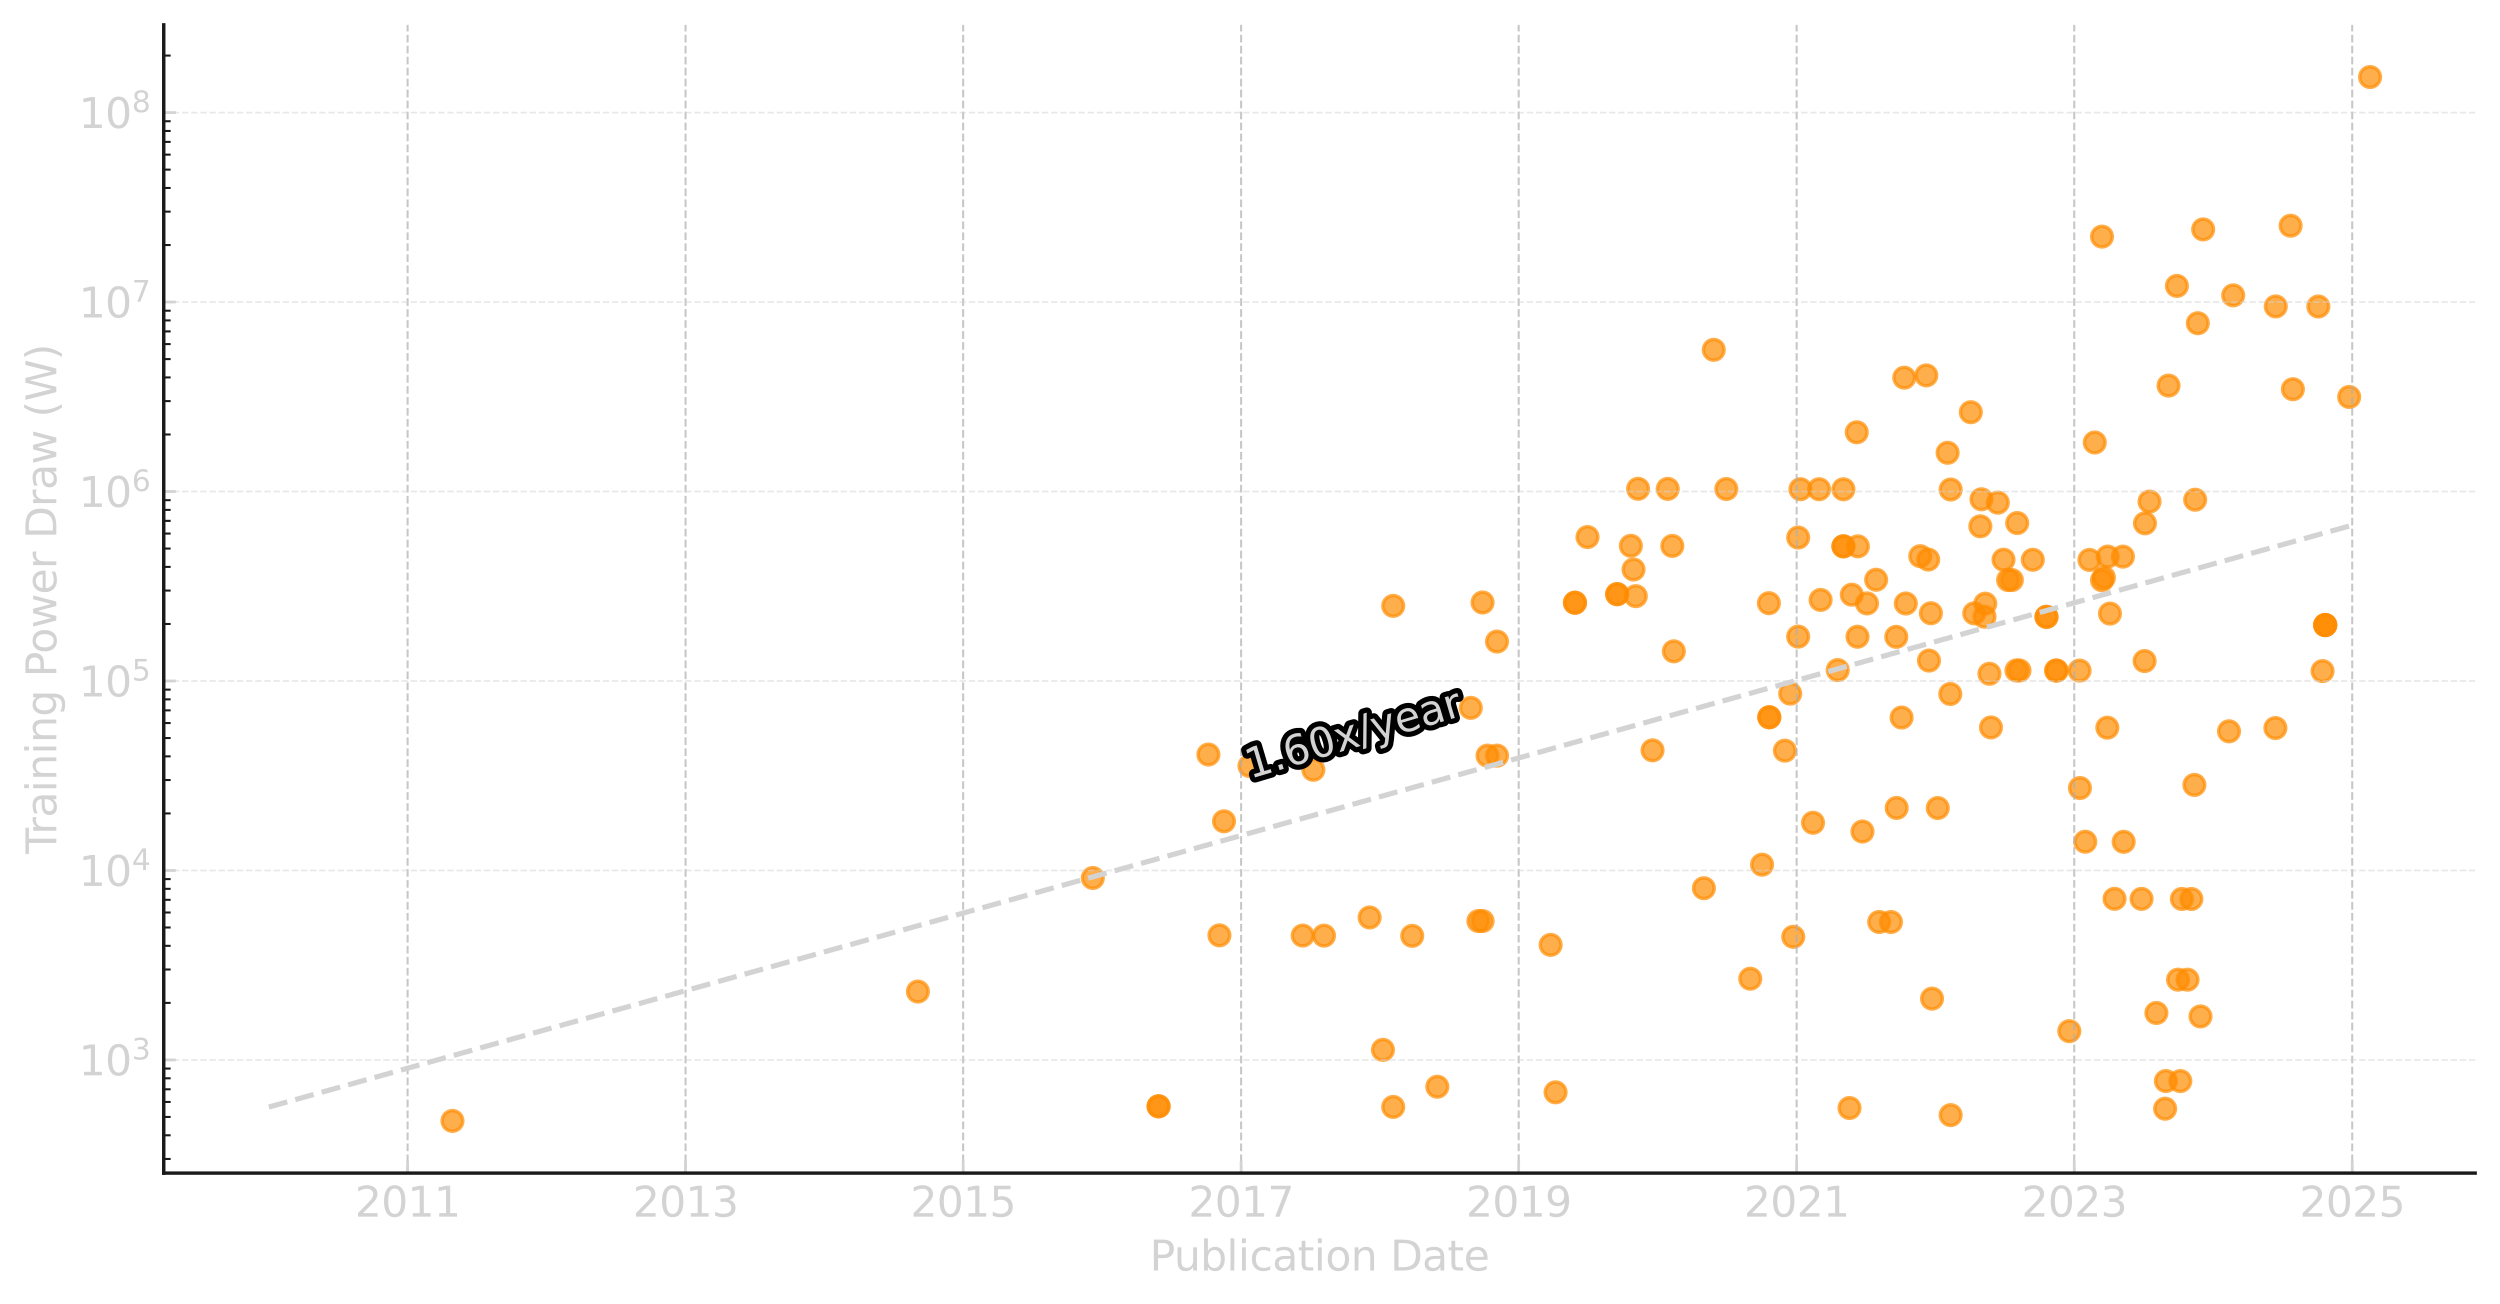 <?xml version="1.0" encoding="utf-8" standalone="no"?>
<!DOCTYPE svg PUBLIC "-//W3C//DTD SVG 1.1//EN"
  "http://www.w3.org/Graphics/SVG/1.1/DTD/svg11.dtd">
<svg xmlns:xlink="http://www.w3.org/1999/xlink" width="724.234pt" height="377.767pt" viewBox="0 0 724.234 377.767" xmlns="http://www.w3.org/2000/svg" version="1.1">
 <defs>
  <style type="text/css">*{stroke-linejoin: round; stroke-linecap: butt}</style>
 </defs>
 <g id="figure_1">
  <g id="patch_1">
   <path d="M 0 377.767 
L 724.234 377.767 
L 724.234 0 
L 0 0 
L 0 377.767 
z
" style="fill: none; opacity: 0"/>
  </g>
  <g id="axes_1">
   <g id="patch_2">
    <path d="M 47.434 339.84 
L 717.034 339.84 
L 717.034 7.2 
L 47.434 7.2 
L 47.434 339.84 
z
" style="fill: none"/>
   </g>
   <g id="PathCollection_1">
    <defs>
     <path id="m8f70f6ce8a" d="M 0 3 
C 0.796 3 1.559 2.684 2.121 2.121 
C 2.684 1.559 3 0.796 3 0 
C 3 -0.796 2.684 -1.559 2.121 -2.121 
C 1.559 -2.684 0.796 -3 0 -3 
C -0.796 -3 -1.559 -2.684 -2.121 -2.121 
C -2.684 -1.559 -3 -0.796 -3 0 
C -3 0.796 -2.684 1.559 -2.121 2.121 
C -1.559 2.684 -0.796 3 0 3 
z
" style="stroke: #ff8c00; stroke-opacity: 0.7"/>
    </defs>
    <g clip-path="url(#p6df877a261)">
     <use xlink:href="#m8f70f6ce8a" x="131.076" y="324.72" style="fill: #ff8c00; fill-opacity: 0.7; stroke: #ff8c00; stroke-opacity: 0.7"/>
     <use xlink:href="#m8f70f6ce8a" x="265.908" y="287.245" style="fill: #ff8c00; fill-opacity: 0.7; stroke: #ff8c00; stroke-opacity: 0.7"/>
     <use xlink:href="#m8f70f6ce8a" x="316.58" y="254.344" style="fill: #ff8c00; fill-opacity: 0.7; stroke: #ff8c00; stroke-opacity: 0.7"/>
     <use xlink:href="#m8f70f6ce8a" x="335.637" y="320.488" style="fill: #ff8c00; fill-opacity: 0.7; stroke: #ff8c00; stroke-opacity: 0.7"/>
     <use xlink:href="#m8f70f6ce8a" x="335.637" y="320.488" style="fill: #ff8c00; fill-opacity: 0.7; stroke: #ff8c00; stroke-opacity: 0.7"/>
     <use xlink:href="#m8f70f6ce8a" x="350.068" y="218.582" style="fill: #ff8c00; fill-opacity: 0.7; stroke: #ff8c00; stroke-opacity: 0.7"/>
     <use xlink:href="#m8f70f6ce8a" x="353.262" y="270.967" style="fill: #ff8c00; fill-opacity: 0.7; stroke: #ff8c00; stroke-opacity: 0.7"/>
     <use xlink:href="#m8f70f6ce8a" x="354.584" y="237.925" style="fill: #ff8c00; fill-opacity: 0.7; stroke: #ff8c00; stroke-opacity: 0.7"/>
     <use xlink:href="#m8f70f6ce8a" x="361.965" y="221.903" style="fill: #ff8c00; fill-opacity: 0.7; stroke: #ff8c00; stroke-opacity: 0.7"/>
     <use xlink:href="#m8f70f6ce8a" x="377.387" y="271.031" style="fill: #ff8c00; fill-opacity: 0.7; stroke: #ff8c00; stroke-opacity: 0.7"/>
     <use xlink:href="#m8f70f6ce8a" x="380.471" y="223.009" style="fill: #ff8c00; fill-opacity: 0.7; stroke: #ff8c00; stroke-opacity: 0.7"/>
     <use xlink:href="#m8f70f6ce8a" x="383.556" y="271.047" style="fill: #ff8c00; fill-opacity: 0.7; stroke: #ff8c00; stroke-opacity: 0.7"/>
     <use xlink:href="#m8f70f6ce8a" x="396.774" y="265.786" style="fill: #ff8c00; fill-opacity: 0.7; stroke: #ff8c00; stroke-opacity: 0.7"/>
     <use xlink:href="#m8f70f6ce8a" x="400.63" y="304.138" style="fill: #ff8c00; fill-opacity: 0.7; stroke: #ff8c00; stroke-opacity: 0.7"/>
     <use xlink:href="#m8f70f6ce8a" x="403.604" y="175.52" style="fill: #ff8c00; fill-opacity: 0.7; stroke: #ff8c00; stroke-opacity: 0.7"/>
     <use xlink:href="#m8f70f6ce8a" x="403.604" y="320.668" style="fill: #ff8c00; fill-opacity: 0.7; stroke: #ff8c00; stroke-opacity: 0.7"/>
     <use xlink:href="#m8f70f6ce8a" x="409.112" y="271.113" style="fill: #ff8c00; fill-opacity: 0.7; stroke: #ff8c00; stroke-opacity: 0.7"/>
     <use xlink:href="#m8f70f6ce8a" x="416.382" y="314.816" style="fill: #ff8c00; fill-opacity: 0.7; stroke: #ff8c00; stroke-opacity: 0.7"/>
     <use xlink:href="#m8f70f6ce8a" x="426.076" y="205.064" style="fill: #ff8c00; fill-opacity: 0.7; stroke: #ff8c00; stroke-opacity: 0.7"/>
     <use xlink:href="#m8f70f6ce8a" x="428.279" y="266.816" style="fill: #ff8c00; fill-opacity: 0.7; stroke: #ff8c00; stroke-opacity: 0.7"/>
     <use xlink:href="#m8f70f6ce8a" x="429.491" y="266.819" style="fill: #ff8c00; fill-opacity: 0.7; stroke: #ff8c00; stroke-opacity: 0.7"/>
     <use xlink:href="#m8f70f6ce8a" x="429.491" y="174.538" style="fill: #ff8c00; fill-opacity: 0.7; stroke: #ff8c00; stroke-opacity: 0.7"/>
     <use xlink:href="#m8f70f6ce8a" x="430.923" y="218.898" style="fill: #ff8c00; fill-opacity: 0.7; stroke: #ff8c00; stroke-opacity: 0.7"/>
     <use xlink:href="#m8f70f6ce8a" x="433.677" y="185.859" style="fill: #ff8c00; fill-opacity: 0.7; stroke: #ff8c00; stroke-opacity: 0.7"/>
     <use xlink:href="#m8f70f6ce8a" x="433.677" y="218.905" style="fill: #ff8c00; fill-opacity: 0.7; stroke: #ff8c00; stroke-opacity: 0.7"/>
     <use xlink:href="#m8f70f6ce8a" x="449.209" y="273.725" style="fill: #ff8c00; fill-opacity: 0.7; stroke: #ff8c00; stroke-opacity: 0.7"/>
     <use xlink:href="#m8f70f6ce8a" x="450.641" y="316.44" style="fill: #ff8c00; fill-opacity: 0.7; stroke: #ff8c00; stroke-opacity: 0.7"/>
     <use xlink:href="#m8f70f6ce8a" x="456.259" y="174.605" style="fill: #ff8c00; fill-opacity: 0.7; stroke: #ff8c00; stroke-opacity: 0.7"/>
     <use xlink:href="#m8f70f6ce8a" x="456.259" y="174.605" style="fill: #ff8c00; fill-opacity: 0.7; stroke: #ff8c00; stroke-opacity: 0.7"/>
     <use xlink:href="#m8f70f6ce8a" x="459.894" y="155.579" style="fill: #ff8c00; fill-opacity: 0.7; stroke: #ff8c00; stroke-opacity: 0.7"/>
     <use xlink:href="#m8f70f6ce8a" x="468.487" y="172.123" style="fill: #ff8c00; fill-opacity: 0.7; stroke: #ff8c00; stroke-opacity: 0.7"/>
     <use xlink:href="#m8f70f6ce8a" x="468.487" y="172.123" style="fill: #ff8c00; fill-opacity: 0.7; stroke: #ff8c00; stroke-opacity: 0.7"/>
     <use xlink:href="#m8f70f6ce8a" x="472.452" y="158.121" style="fill: #ff8c00; fill-opacity: 0.7; stroke: #ff8c00; stroke-opacity: 0.7"/>
     <use xlink:href="#m8f70f6ce8a" x="473.223" y="164.98" style="fill: #ff8c00; fill-opacity: 0.7; stroke: #ff8c00; stroke-opacity: 0.7"/>
     <use xlink:href="#m8f70f6ce8a" x="473.884" y="172.701" style="fill: #ff8c00; fill-opacity: 0.7; stroke: #ff8c00; stroke-opacity: 0.7"/>
     <use xlink:href="#m8f70f6ce8a" x="474.545" y="141.603" style="fill: #ff8c00; fill-opacity: 0.7; stroke: #ff8c00; stroke-opacity: 0.7"/>
     <use xlink:href="#m8f70f6ce8a" x="478.731" y="217.37" style="fill: #ff8c00; fill-opacity: 0.7; stroke: #ff8c00; stroke-opacity: 0.7"/>
     <use xlink:href="#m8f70f6ce8a" x="483.138" y="141.623" style="fill: #ff8c00; fill-opacity: 0.7; stroke: #ff8c00; stroke-opacity: 0.7"/>
     <use xlink:href="#m8f70f6ce8a" x="484.459" y="158.149" style="fill: #ff8c00; fill-opacity: 0.7; stroke: #ff8c00; stroke-opacity: 0.7"/>
     <use xlink:href="#m8f70f6ce8a" x="484.9" y="188.685" style="fill: #ff8c00; fill-opacity: 0.7; stroke: #ff8c00; stroke-opacity: 0.7"/>
     <use xlink:href="#m8f70f6ce8a" x="493.602" y="257.309" style="fill: #ff8c00; fill-opacity: 0.7; stroke: #ff8c00; stroke-opacity: 0.7"/>
     <use xlink:href="#m8f70f6ce8a" x="496.467" y="101.343" style="fill: #ff8c00; fill-opacity: 0.7; stroke: #ff8c00; stroke-opacity: 0.7"/>
     <use xlink:href="#m8f70f6ce8a" x="500.102" y="141.663" style="fill: #ff8c00; fill-opacity: 0.7; stroke: #ff8c00; stroke-opacity: 0.7"/>
     <use xlink:href="#m8f70f6ce8a" x="507.042" y="283.529" style="fill: #ff8c00; fill-opacity: 0.7; stroke: #ff8c00; stroke-opacity: 0.7"/>
     <use xlink:href="#m8f70f6ce8a" x="510.456" y="250.491" style="fill: #ff8c00; fill-opacity: 0.7; stroke: #ff8c00; stroke-opacity: 0.7"/>
     <use xlink:href="#m8f70f6ce8a" x="512.439" y="174.738" style="fill: #ff8c00; fill-opacity: 0.7; stroke: #ff8c00; stroke-opacity: 0.7"/>
     <use xlink:href="#m8f70f6ce8a" x="512.549" y="207.784" style="fill: #ff8c00; fill-opacity: 0.7; stroke: #ff8c00; stroke-opacity: 0.7"/>
     <use xlink:href="#m8f70f6ce8a" x="512.549" y="207.784" style="fill: #ff8c00; fill-opacity: 0.7; stroke: #ff8c00; stroke-opacity: 0.7"/>
     <use xlink:href="#m8f70f6ce8a" x="517.066" y="217.46" style="fill: #ff8c00; fill-opacity: 0.7; stroke: #ff8c00; stroke-opacity: 0.7"/>
     <use xlink:href="#m8f70f6ce8a" x="518.608" y="200.941" style="fill: #ff8c00; fill-opacity: 0.7; stroke: #ff8c00; stroke-opacity: 0.7"/>
     <use xlink:href="#m8f70f6ce8a" x="519.489" y="271.381" style="fill: #ff8c00; fill-opacity: 0.7; stroke: #ff8c00; stroke-opacity: 0.7"/>
     <use xlink:href="#m8f70f6ce8a" x="520.921" y="184.423" style="fill: #ff8c00; fill-opacity: 0.7; stroke: #ff8c00; stroke-opacity: 0.7"/>
     <use xlink:href="#m8f70f6ce8a" x="520.921" y="155.723" style="fill: #ff8c00; fill-opacity: 0.7; stroke: #ff8c00; stroke-opacity: 0.7"/>
     <use xlink:href="#m8f70f6ce8a" x="521.582" y="141.713" style="fill: #ff8c00; fill-opacity: 0.7; stroke: #ff8c00; stroke-opacity: 0.7"/>
     <use xlink:href="#m8f70f6ce8a" x="525.217" y="238.348" style="fill: #ff8c00; fill-opacity: 0.7; stroke: #ff8c00; stroke-opacity: 0.7"/>
     <use xlink:href="#m8f70f6ce8a" x="526.98" y="141.726" style="fill: #ff8c00; fill-opacity: 0.7; stroke: #ff8c00; stroke-opacity: 0.7"/>
     <use xlink:href="#m8f70f6ce8a" x="527.421" y="173.799" style="fill: #ff8c00; fill-opacity: 0.7; stroke: #ff8c00; stroke-opacity: 0.7"/>
     <use xlink:href="#m8f70f6ce8a" x="532.378" y="194.114" style="fill: #ff8c00; fill-opacity: 0.7; stroke: #ff8c00; stroke-opacity: 0.7"/>
     <use xlink:href="#m8f70f6ce8a" x="534.03" y="158.265" style="fill: #ff8c00; fill-opacity: 0.7; stroke: #ff8c00; stroke-opacity: 0.7"/>
     <use xlink:href="#m8f70f6ce8a" x="534.03" y="141.742" style="fill: #ff8c00; fill-opacity: 0.7; stroke: #ff8c00; stroke-opacity: 0.7"/>
     <use xlink:href="#m8f70f6ce8a" x="534.03" y="158.265" style="fill: #ff8c00; fill-opacity: 0.7; stroke: #ff8c00; stroke-opacity: 0.7"/>
     <use xlink:href="#m8f70f6ce8a" x="535.793" y="320.987" style="fill: #ff8c00; fill-opacity: 0.7; stroke: #ff8c00; stroke-opacity: 0.7"/>
     <use xlink:href="#m8f70f6ce8a" x="536.453" y="172.281" style="fill: #ff8c00; fill-opacity: 0.7; stroke: #ff8c00; stroke-opacity: 0.7"/>
     <use xlink:href="#m8f70f6ce8a" x="537.886" y="125.227" style="fill: #ff8c00; fill-opacity: 0.7; stroke: #ff8c00; stroke-opacity: 0.7"/>
     <use xlink:href="#m8f70f6ce8a" x="538.106" y="184.462" style="fill: #ff8c00; fill-opacity: 0.7; stroke: #ff8c00; stroke-opacity: 0.7"/>
     <use xlink:href="#m8f70f6ce8a" x="538.216" y="158.274" style="fill: #ff8c00; fill-opacity: 0.7; stroke: #ff8c00; stroke-opacity: 0.7"/>
     <use xlink:href="#m8f70f6ce8a" x="539.538" y="240.892" style="fill: #ff8c00; fill-opacity: 0.7; stroke: #ff8c00; stroke-opacity: 0.7"/>
     <use xlink:href="#m8f70f6ce8a" x="540.86" y="174.803" style="fill: #ff8c00; fill-opacity: 0.7; stroke: #ff8c00; stroke-opacity: 0.7"/>
     <use xlink:href="#m8f70f6ce8a" x="543.504" y="167.951" style="fill: #ff8c00; fill-opacity: 0.7; stroke: #ff8c00; stroke-opacity: 0.7"/>
     <use xlink:href="#m8f70f6ce8a" x="544.385" y="267.091" style="fill: #ff8c00; fill-opacity: 0.7; stroke: #ff8c00; stroke-opacity: 0.7"/>
     <use xlink:href="#m8f70f6ce8a" x="547.8" y="267.099" style="fill: #ff8c00; fill-opacity: 0.7; stroke: #ff8c00; stroke-opacity: 0.7"/>
     <use xlink:href="#m8f70f6ce8a" x="549.342" y="184.487" style="fill: #ff8c00; fill-opacity: 0.7; stroke: #ff8c00; stroke-opacity: 0.7"/>
     <use xlink:href="#m8f70f6ce8a" x="549.452" y="234.056" style="fill: #ff8c00; fill-opacity: 0.7; stroke: #ff8c00; stroke-opacity: 0.7"/>
     <use xlink:href="#m8f70f6ce8a" x="550.884" y="207.871" style="fill: #ff8c00; fill-opacity: 0.7; stroke: #ff8c00; stroke-opacity: 0.7"/>
     <use xlink:href="#m8f70f6ce8a" x="551.655" y="109.407" style="fill: #ff8c00; fill-opacity: 0.7; stroke: #ff8c00; stroke-opacity: 0.7"/>
     <use xlink:href="#m8f70f6ce8a" x="552.096" y="174.828" style="fill: #ff8c00; fill-opacity: 0.7; stroke: #ff8c00; stroke-opacity: 0.7"/>
     <use xlink:href="#m8f70f6ce8a" x="556.282" y="161.122" style="fill: #ff8c00; fill-opacity: 0.7; stroke: #ff8c00; stroke-opacity: 0.7"/>
     <use xlink:href="#m8f70f6ce8a" x="558.044" y="108.749" style="fill: #ff8c00; fill-opacity: 0.7; stroke: #ff8c00; stroke-opacity: 0.7"/>
     <use xlink:href="#m8f70f6ce8a" x="558.595" y="162.1" style="fill: #ff8c00; fill-opacity: 0.7; stroke: #ff8c00; stroke-opacity: 0.7"/>
     <use xlink:href="#m8f70f6ce8a" x="558.815" y="191.366" style="fill: #ff8c00; fill-opacity: 0.7; stroke: #ff8c00; stroke-opacity: 0.7"/>
     <use xlink:href="#m8f70f6ce8a" x="559.366" y="177.652" style="fill: #ff8c00; fill-opacity: 0.7; stroke: #ff8c00; stroke-opacity: 0.7"/>
     <use xlink:href="#m8f70f6ce8a" x="559.697" y="289.295" style="fill: #ff8c00; fill-opacity: 0.7; stroke: #ff8c00; stroke-opacity: 0.7"/>
     <use xlink:href="#m8f70f6ce8a" x="561.349" y="234.083" style="fill: #ff8c00; fill-opacity: 0.7; stroke: #ff8c00; stroke-opacity: 0.7"/>
     <use xlink:href="#m8f70f6ce8a" x="564.213" y="131.171" style="fill: #ff8c00; fill-opacity: 0.7; stroke: #ff8c00; stroke-opacity: 0.7"/>
     <use xlink:href="#m8f70f6ce8a" x="564.984" y="201.045" style="fill: #ff8c00; fill-opacity: 0.7; stroke: #ff8c00; stroke-opacity: 0.7"/>
     <use xlink:href="#m8f70f6ce8a" x="565.094" y="141.811" style="fill: #ff8c00; fill-opacity: 0.7; stroke: #ff8c00; stroke-opacity: 0.7"/>
     <use xlink:href="#m8f70f6ce8a" x="565.094" y="323.04" style="fill: #ff8c00; fill-opacity: 0.7; stroke: #ff8c00; stroke-opacity: 0.7"/>
     <use xlink:href="#m8f70f6ce8a" x="570.933" y="119.416" style="fill: #ff8c00; fill-opacity: 0.7; stroke: #ff8c00; stroke-opacity: 0.7"/>
     <use xlink:href="#m8f70f6ce8a" x="571.924" y="177.68" style="fill: #ff8c00; fill-opacity: 0.7; stroke: #ff8c00; stroke-opacity: 0.7"/>
     <use xlink:href="#m8f70f6ce8a" x="573.687" y="152.468" style="fill: #ff8c00; fill-opacity: 0.7; stroke: #ff8c00; stroke-opacity: 0.7"/>
     <use xlink:href="#m8f70f6ce8a" x="574.017" y="144.638" style="fill: #ff8c00; fill-opacity: 0.7; stroke: #ff8c00; stroke-opacity: 0.7"/>
     <use xlink:href="#m8f70f6ce8a" x="574.898" y="178.659" style="fill: #ff8c00; fill-opacity: 0.7; stroke: #ff8c00; stroke-opacity: 0.7"/>
     <use xlink:href="#m8f70f6ce8a" x="575.119" y="174.879" style="fill: #ff8c00; fill-opacity: 0.7; stroke: #ff8c00; stroke-opacity: 0.7"/>
     <use xlink:href="#m8f70f6ce8a" x="576.33" y="195.185" style="fill: #ff8c00; fill-opacity: 0.7; stroke: #ff8c00; stroke-opacity: 0.7"/>
     <use xlink:href="#m8f70f6ce8a" x="576.771" y="210.736" style="fill: #ff8c00; fill-opacity: 0.7; stroke: #ff8c00; stroke-opacity: 0.7"/>
     <use xlink:href="#m8f70f6ce8a" x="578.754" y="145.622" style="fill: #ff8c00; fill-opacity: 0.7; stroke: #ff8c00; stroke-opacity: 0.7"/>
     <use xlink:href="#m8f70f6ce8a" x="580.406" y="162.148" style="fill: #ff8c00; fill-opacity: 0.7; stroke: #ff8c00; stroke-opacity: 0.7"/>
     <use xlink:href="#m8f70f6ce8a" x="581.728" y="168.036" style="fill: #ff8c00; fill-opacity: 0.7; stroke: #ff8c00; stroke-opacity: 0.7"/>
     <use xlink:href="#m8f70f6ce8a" x="582.83" y="168.038" style="fill: #ff8c00; fill-opacity: 0.7; stroke: #ff8c00; stroke-opacity: 0.7"/>
     <use xlink:href="#m8f70f6ce8a" x="584.151" y="194.229" style="fill: #ff8c00; fill-opacity: 0.7; stroke: #ff8c00; stroke-opacity: 0.7"/>
     <use xlink:href="#m8f70f6ce8a" x="584.372" y="151.518" style="fill: #ff8c00; fill-opacity: 0.7; stroke: #ff8c00; stroke-opacity: 0.7"/>
     <use xlink:href="#m8f70f6ce8a" x="585.033" y="194.231" style="fill: #ff8c00; fill-opacity: 0.7; stroke: #ff8c00; stroke-opacity: 0.7"/>
     <use xlink:href="#m8f70f6ce8a" x="588.888" y="162.166" style="fill: #ff8c00; fill-opacity: 0.7; stroke: #ff8c00; stroke-opacity: 0.7"/>
     <use xlink:href="#m8f70f6ce8a" x="592.854" y="178.698" style="fill: #ff8c00; fill-opacity: 0.7; stroke: #ff8c00; stroke-opacity: 0.7"/>
     <use xlink:href="#m8f70f6ce8a" x="592.854" y="178.698" style="fill: #ff8c00; fill-opacity: 0.7; stroke: #ff8c00; stroke-opacity: 0.7"/>
     <use xlink:href="#m8f70f6ce8a" x="595.608" y="194.254" style="fill: #ff8c00; fill-opacity: 0.7; stroke: #ff8c00; stroke-opacity: 0.7"/>
     <use xlink:href="#m8f70f6ce8a" x="595.828" y="194.254" style="fill: #ff8c00; fill-opacity: 0.7; stroke: #ff8c00; stroke-opacity: 0.7"/>
     <use xlink:href="#m8f70f6ce8a" x="599.463" y="298.719" style="fill: #ff8c00; fill-opacity: 0.7; stroke: #ff8c00; stroke-opacity: 0.7"/>
     <use xlink:href="#m8f70f6ce8a" x="602.437" y="194.268" style="fill: #ff8c00; fill-opacity: 0.7; stroke: #ff8c00; stroke-opacity: 0.7"/>
     <use xlink:href="#m8f70f6ce8a" x="602.548" y="228.288" style="fill: #ff8c00; fill-opacity: 0.7; stroke: #ff8c00; stroke-opacity: 0.7"/>
     <use xlink:href="#m8f70f6ce8a" x="604.09" y="243.841" style="fill: #ff8c00; fill-opacity: 0.7; stroke: #ff8c00; stroke-opacity: 0.7"/>
     <use xlink:href="#m8f70f6ce8a" x="605.302" y="162.201" style="fill: #ff8c00; fill-opacity: 0.7; stroke: #ff8c00; stroke-opacity: 0.7"/>
     <use xlink:href="#m8f70f6ce8a" x="606.844" y="128.186" style="fill: #ff8c00; fill-opacity: 0.7; stroke: #ff8c00; stroke-opacity: 0.7"/>
     <use xlink:href="#m8f70f6ce8a" x="608.937" y="168.094" style="fill: #ff8c00; fill-opacity: 0.7; stroke: #ff8c00; stroke-opacity: 0.7"/>
     <use xlink:href="#m8f70f6ce8a" x="608.937" y="68.548" style="fill: #ff8c00; fill-opacity: 0.7; stroke: #ff8c00; stroke-opacity: 0.7"/>
     <use xlink:href="#m8f70f6ce8a" x="609.488" y="167.313" style="fill: #ff8c00; fill-opacity: 0.7; stroke: #ff8c00; stroke-opacity: 0.7"/>
     <use xlink:href="#m8f70f6ce8a" x="610.479" y="210.808" style="fill: #ff8c00; fill-opacity: 0.7; stroke: #ff8c00; stroke-opacity: 0.7"/>
     <use xlink:href="#m8f70f6ce8a" x="610.589" y="161.24" style="fill: #ff8c00; fill-opacity: 0.7; stroke: #ff8c00; stroke-opacity: 0.7"/>
     <use xlink:href="#m8f70f6ce8a" x="611.25" y="177.764" style="fill: #ff8c00; fill-opacity: 0.7; stroke: #ff8c00; stroke-opacity: 0.7"/>
     <use xlink:href="#m8f70f6ce8a" x="612.572" y="260.382" style="fill: #ff8c00; fill-opacity: 0.7; stroke: #ff8c00; stroke-opacity: 0.7"/>
     <use xlink:href="#m8f70f6ce8a" x="614.995" y="161.249" style="fill: #ff8c00; fill-opacity: 0.7; stroke: #ff8c00; stroke-opacity: 0.7"/>
     <use xlink:href="#m8f70f6ce8a" x="615.216" y="243.864" style="fill: #ff8c00; fill-opacity: 0.7; stroke: #ff8c00; stroke-opacity: 0.7"/>
     <use xlink:href="#m8f70f6ce8a" x="620.393" y="260.398" style="fill: #ff8c00; fill-opacity: 0.7; stroke: #ff8c00; stroke-opacity: 0.7"/>
     <use xlink:href="#m8f70f6ce8a" x="621.274" y="191.5" style="fill: #ff8c00; fill-opacity: 0.7; stroke: #ff8c00; stroke-opacity: 0.7"/>
     <use xlink:href="#m8f70f6ce8a" x="621.384" y="151.597" style="fill: #ff8c00; fill-opacity: 0.7; stroke: #ff8c00; stroke-opacity: 0.7"/>
     <use xlink:href="#m8f70f6ce8a" x="622.706" y="145.307" style="fill: #ff8c00; fill-opacity: 0.7; stroke: #ff8c00; stroke-opacity: 0.7"/>
     <use xlink:href="#m8f70f6ce8a" x="624.689" y="293.453" style="fill: #ff8c00; fill-opacity: 0.7; stroke: #ff8c00; stroke-opacity: 0.7"/>
     <use xlink:href="#m8f70f6ce8a" x="627.223" y="321.185" style="fill: #ff8c00; fill-opacity: 0.7; stroke: #ff8c00; stroke-opacity: 0.7"/>
     <use xlink:href="#m8f70f6ce8a" x="627.443" y="313.165" style="fill: #ff8c00; fill-opacity: 0.7; stroke: #ff8c00; stroke-opacity: 0.7"/>
     <use xlink:href="#m8f70f6ce8a" x="628.214" y="111.707" style="fill: #ff8c00; fill-opacity: 0.7; stroke: #ff8c00; stroke-opacity: 0.7"/>
     <use xlink:href="#m8f70f6ce8a" x="630.638" y="82.827" style="fill: #ff8c00; fill-opacity: 0.7; stroke: #ff8c00; stroke-opacity: 0.7"/>
     <use xlink:href="#m8f70f6ce8a" x="630.968" y="283.801" style="fill: #ff8c00; fill-opacity: 0.7; stroke: #ff8c00; stroke-opacity: 0.7"/>
     <use xlink:href="#m8f70f6ce8a" x="631.629" y="313.173" style="fill: #ff8c00; fill-opacity: 0.7; stroke: #ff8c00; stroke-opacity: 0.7"/>
     <use xlink:href="#m8f70f6ce8a" x="632.07" y="260.422" style="fill: #ff8c00; fill-opacity: 0.7; stroke: #ff8c00; stroke-opacity: 0.7"/>
     <use xlink:href="#m8f70f6ce8a" x="633.722" y="283.806" style="fill: #ff8c00; fill-opacity: 0.7; stroke: #ff8c00; stroke-opacity: 0.7"/>
     <use xlink:href="#m8f70f6ce8a" x="634.824" y="260.428" style="fill: #ff8c00; fill-opacity: 0.7; stroke: #ff8c00; stroke-opacity: 0.7"/>
     <use xlink:href="#m8f70f6ce8a" x="635.705" y="227.384" style="fill: #ff8c00; fill-opacity: 0.7; stroke: #ff8c00; stroke-opacity: 0.7"/>
     <use xlink:href="#m8f70f6ce8a" x="635.925" y="144.769" style="fill: #ff8c00; fill-opacity: 0.7; stroke: #ff8c00; stroke-opacity: 0.7"/>
     <use xlink:href="#m8f70f6ce8a" x="636.696" y="93.631" style="fill: #ff8c00; fill-opacity: 0.7; stroke: #ff8c00; stroke-opacity: 0.7"/>
     <use xlink:href="#m8f70f6ce8a" x="637.467" y="294.452" style="fill: #ff8c00; fill-opacity: 0.7; stroke: #ff8c00; stroke-opacity: 0.7"/>
     <use xlink:href="#m8f70f6ce8a" x="638.238" y="66.459" style="fill: #ff8c00; fill-opacity: 0.7; stroke: #ff8c00; stroke-opacity: 0.7"/>
     <use xlink:href="#m8f70f6ce8a" x="645.729" y="211.854" style="fill: #ff8c00; fill-opacity: 0.7; stroke: #ff8c00; stroke-opacity: 0.7"/>
     <use xlink:href="#m8f70f6ce8a" x="646.941" y="85.557" style="fill: #ff8c00; fill-opacity: 0.7; stroke: #ff8c00; stroke-opacity: 0.7"/>
     <use xlink:href="#m8f70f6ce8a" x="659.168" y="210.908" style="fill: #ff8c00; fill-opacity: 0.7; stroke: #ff8c00; stroke-opacity: 0.7"/>
     <use xlink:href="#m8f70f6ce8a" x="659.278" y="88.766" style="fill: #ff8c00; fill-opacity: 0.7; stroke: #ff8c00; stroke-opacity: 0.7"/>
     <use xlink:href="#m8f70f6ce8a" x="663.575" y="65.393" style="fill: #ff8c00; fill-opacity: 0.7; stroke: #ff8c00; stroke-opacity: 0.7"/>
     <use xlink:href="#m8f70f6ce8a" x="664.236" y="112.754" style="fill: #ff8c00; fill-opacity: 0.7; stroke: #ff8c00; stroke-opacity: 0.7"/>
     <use xlink:href="#m8f70f6ce8a" x="671.616" y="88.79" style="fill: #ff8c00; fill-opacity: 0.7; stroke: #ff8c00; stroke-opacity: 0.7"/>
     <use xlink:href="#m8f70f6ce8a" x="672.828" y="194.413" style="fill: #ff8c00; fill-opacity: 0.7; stroke: #ff8c00; stroke-opacity: 0.7"/>
     <use xlink:href="#m8f70f6ce8a" x="673.599" y="181.074" style="fill: #ff8c00; fill-opacity: 0.7; stroke: #ff8c00; stroke-opacity: 0.7"/>
     <use xlink:href="#m8f70f6ce8a" x="673.599" y="181.074" style="fill: #ff8c00; fill-opacity: 0.7; stroke: #ff8c00; stroke-opacity: 0.7"/>
     <use xlink:href="#m8f70f6ce8a" x="673.599" y="181.074" style="fill: #ff8c00; fill-opacity: 0.7; stroke: #ff8c00; stroke-opacity: 0.7"/>
     <use xlink:href="#m8f70f6ce8a" x="680.539" y="114.996" style="fill: #ff8c00; fill-opacity: 0.7; stroke: #ff8c00; stroke-opacity: 0.7"/>
     <use xlink:href="#m8f70f6ce8a" x="686.597" y="22.32" style="fill: #ff8c00; fill-opacity: 0.7; stroke: #ff8c00; stroke-opacity: 0.7"/>
    </g>
   </g>
   <g id="matplotlib.axis_1">
    <g id="xtick_1">
     <g id="line2d_1">
      <path d="M 118.077 339.84 
L 118.077 7.2 
" clip-path="url(#p6df877a261)" style="fill: none; stroke-dasharray: 2.22,0.96; stroke-dashoffset: 0; stroke: #b0b0b0; stroke-opacity: 0.7; stroke-width: 0.6"/>
     </g>
     <g id="line2d_2">
      <defs>
       <path id="mdaa06fb369" d="M 0 0 
L 0 -3.5 
" style="stroke: #d3d3d3; stroke-width: 0.8"/>
      </defs>
      <g>
       <use xlink:href="#mdaa06fb369" x="118.077" y="339.84" style="fill: #d3d3d3; stroke: #d3d3d3; stroke-width: 0.8"/>
      </g>
     </g>
     <g id="text_1">
      <!-- 2011 -->
      <g style="fill: #d3d3d3" transform="translate(102.807 352.458) scale(0.12 -0.12)">
       <defs>
        <path id="DejaVuSans-32" d="M 1228 531 
L 3431 531 
L 3431 0 
L 469 0 
L 469 531 
Q 828 903 1448 1529 
Q 2069 2156 2228 2338 
Q 2531 2678 2651 2914 
Q 2772 3150 2772 3378 
Q 2772 3750 2511 3984 
Q 2250 4219 1831 4219 
Q 1534 4219 1204 4116 
Q 875 4013 500 3803 
L 500 4441 
Q 881 4594 1212 4672 
Q 1544 4750 1819 4750 
Q 2544 4750 2975 4387 
Q 3406 4025 3406 3419 
Q 3406 3131 3298 2873 
Q 3191 2616 2906 2266 
Q 2828 2175 2409 1742 
Q 1991 1309 1228 531 
z
" transform="scale(0.016)"/>
        <path id="DejaVuSans-30" d="M 2034 4250 
Q 1547 4250 1301 3770 
Q 1056 3291 1056 2328 
Q 1056 1369 1301 889 
Q 1547 409 2034 409 
Q 2525 409 2770 889 
Q 3016 1369 3016 2328 
Q 3016 3291 2770 3770 
Q 2525 4250 2034 4250 
z
M 2034 4750 
Q 2819 4750 3233 4129 
Q 3647 3509 3647 2328 
Q 3647 1150 3233 529 
Q 2819 -91 2034 -91 
Q 1250 -91 836 529 
Q 422 1150 422 2328 
Q 422 3509 836 4129 
Q 1250 4750 2034 4750 
z
" transform="scale(0.016)"/>
        <path id="DejaVuSans-31" d="M 794 531 
L 1825 531 
L 1825 4091 
L 703 3866 
L 703 4441 
L 1819 4666 
L 2450 4666 
L 2450 531 
L 3481 531 
L 3481 0 
L 794 0 
L 794 531 
z
" transform="scale(0.016)"/>
       </defs>
       <use xlink:href="#DejaVuSans-32"/>
       <use xlink:href="#DejaVuSans-30" x="63.623"/>
       <use xlink:href="#DejaVuSans-31" x="127.246"/>
       <use xlink:href="#DejaVuSans-31" x="190.869"/>
      </g>
     </g>
    </g>
    <g id="xtick_2">
     <g id="line2d_3">
      <path d="M 198.602 339.84 
L 198.602 7.2 
" clip-path="url(#p6df877a261)" style="fill: none; stroke-dasharray: 2.22,0.96; stroke-dashoffset: 0; stroke: #b0b0b0; stroke-opacity: 0.7; stroke-width: 0.6"/>
     </g>
     <g id="line2d_4">
      <g>
       <use xlink:href="#mdaa06fb369" x="198.602" y="339.84" style="fill: #d3d3d3; stroke: #d3d3d3; stroke-width: 0.8"/>
      </g>
     </g>
     <g id="text_2">
      <!-- 2013 -->
      <g style="fill: #d3d3d3" transform="translate(183.332 352.458) scale(0.12 -0.12)">
       <defs>
        <path id="DejaVuSans-33" d="M 2597 2516 
Q 3050 2419 3304 2112 
Q 3559 1806 3559 1356 
Q 3559 666 3084 287 
Q 2609 -91 1734 -91 
Q 1441 -91 1130 -33 
Q 819 25 488 141 
L 488 750 
Q 750 597 1062 519 
Q 1375 441 1716 441 
Q 2309 441 2620 675 
Q 2931 909 2931 1356 
Q 2931 1769 2642 2001 
Q 2353 2234 1838 2234 
L 1294 2234 
L 1294 2753 
L 1863 2753 
Q 2328 2753 2575 2939 
Q 2822 3125 2822 3475 
Q 2822 3834 2567 4026 
Q 2313 4219 1838 4219 
Q 1578 4219 1281 4162 
Q 984 4106 628 3988 
L 628 4550 
Q 988 4650 1302 4700 
Q 1616 4750 1894 4750 
Q 2613 4750 3031 4423 
Q 3450 4097 3450 3541 
Q 3450 3153 3228 2886 
Q 3006 2619 2597 2516 
z
" transform="scale(0.016)"/>
       </defs>
       <use xlink:href="#DejaVuSans-32"/>
       <use xlink:href="#DejaVuSans-30" x="63.623"/>
       <use xlink:href="#DejaVuSans-31" x="127.246"/>
       <use xlink:href="#DejaVuSans-33" x="190.869"/>
      </g>
     </g>
    </g>
    <g id="xtick_3">
     <g id="line2d_5">
      <path d="M 279.017 339.84 
L 279.017 7.2 
" clip-path="url(#p6df877a261)" style="fill: none; stroke-dasharray: 2.22,0.96; stroke-dashoffset: 0; stroke: #b0b0b0; stroke-opacity: 0.7; stroke-width: 0.6"/>
     </g>
     <g id="line2d_6">
      <g>
       <use xlink:href="#mdaa06fb369" x="279.017" y="339.84" style="fill: #d3d3d3; stroke: #d3d3d3; stroke-width: 0.8"/>
      </g>
     </g>
     <g id="text_3">
      <!-- 2015 -->
      <g style="fill: #d3d3d3" transform="translate(263.747 352.458) scale(0.12 -0.12)">
       <defs>
        <path id="DejaVuSans-35" d="M 691 4666 
L 3169 4666 
L 3169 4134 
L 1269 4134 
L 1269 2991 
Q 1406 3038 1543 3061 
Q 1681 3084 1819 3084 
Q 2600 3084 3056 2656 
Q 3513 2228 3513 1497 
Q 3513 744 3044 326 
Q 2575 -91 1722 -91 
Q 1428 -91 1123 -41 
Q 819 9 494 109 
L 494 744 
Q 775 591 1075 516 
Q 1375 441 1709 441 
Q 2250 441 2565 725 
Q 2881 1009 2881 1497 
Q 2881 1984 2565 2268 
Q 2250 2553 1709 2553 
Q 1456 2553 1204 2497 
Q 953 2441 691 2322 
L 691 4666 
z
" transform="scale(0.016)"/>
       </defs>
       <use xlink:href="#DejaVuSans-32"/>
       <use xlink:href="#DejaVuSans-30" x="63.623"/>
       <use xlink:href="#DejaVuSans-31" x="127.246"/>
       <use xlink:href="#DejaVuSans-35" x="190.869"/>
      </g>
     </g>
    </g>
    <g id="xtick_4">
     <g id="line2d_7">
      <path d="M 359.541 339.84 
L 359.541 7.2 
" clip-path="url(#p6df877a261)" style="fill: none; stroke-dasharray: 2.22,0.96; stroke-dashoffset: 0; stroke: #b0b0b0; stroke-opacity: 0.7; stroke-width: 0.6"/>
     </g>
     <g id="line2d_8">
      <g>
       <use xlink:href="#mdaa06fb369" x="359.541" y="339.84" style="fill: #d3d3d3; stroke: #d3d3d3; stroke-width: 0.8"/>
      </g>
     </g>
     <g id="text_4">
      <!-- 2017 -->
      <g style="fill: #d3d3d3" transform="translate(344.271 352.458) scale(0.12 -0.12)">
       <defs>
        <path id="DejaVuSans-37" d="M 525 4666 
L 3525 4666 
L 3525 4397 
L 1831 0 
L 1172 0 
L 2766 4134 
L 525 4134 
L 525 4666 
z
" transform="scale(0.016)"/>
       </defs>
       <use xlink:href="#DejaVuSans-32"/>
       <use xlink:href="#DejaVuSans-30" x="63.623"/>
       <use xlink:href="#DejaVuSans-31" x="127.246"/>
       <use xlink:href="#DejaVuSans-37" x="190.869"/>
      </g>
     </g>
    </g>
    <g id="xtick_5">
     <g id="line2d_9">
      <path d="M 439.956 339.84 
L 439.956 7.2 
" clip-path="url(#p6df877a261)" style="fill: none; stroke-dasharray: 2.22,0.96; stroke-dashoffset: 0; stroke: #b0b0b0; stroke-opacity: 0.7; stroke-width: 0.6"/>
     </g>
     <g id="line2d_10">
      <g>
       <use xlink:href="#mdaa06fb369" x="439.956" y="339.84" style="fill: #d3d3d3; stroke: #d3d3d3; stroke-width: 0.8"/>
      </g>
     </g>
     <g id="text_5">
      <!-- 2019 -->
      <g style="fill: #d3d3d3" transform="translate(424.686 352.458) scale(0.12 -0.12)">
       <defs>
        <path id="DejaVuSans-39" d="M 703 97 
L 703 672 
Q 941 559 1184 500 
Q 1428 441 1663 441 
Q 2288 441 2617 861 
Q 2947 1281 2994 2138 
Q 2813 1869 2534 1725 
Q 2256 1581 1919 1581 
Q 1219 1581 811 2004 
Q 403 2428 403 3163 
Q 403 3881 828 4315 
Q 1253 4750 1959 4750 
Q 2769 4750 3195 4129 
Q 3622 3509 3622 2328 
Q 3622 1225 3098 567 
Q 2575 -91 1691 -91 
Q 1453 -91 1209 -44 
Q 966 3 703 97 
z
M 1959 2075 
Q 2384 2075 2632 2365 
Q 2881 2656 2881 3163 
Q 2881 3666 2632 3958 
Q 2384 4250 1959 4250 
Q 1534 4250 1286 3958 
Q 1038 3666 1038 3163 
Q 1038 2656 1286 2365 
Q 1534 2075 1959 2075 
z
" transform="scale(0.016)"/>
       </defs>
       <use xlink:href="#DejaVuSans-32"/>
       <use xlink:href="#DejaVuSans-30" x="63.623"/>
       <use xlink:href="#DejaVuSans-31" x="127.246"/>
       <use xlink:href="#DejaVuSans-39" x="190.869"/>
      </g>
     </g>
    </g>
    <g id="xtick_6">
     <g id="line2d_11">
      <path d="M 520.481 339.84 
L 520.481 7.2 
" clip-path="url(#p6df877a261)" style="fill: none; stroke-dasharray: 2.22,0.96; stroke-dashoffset: 0; stroke: #b0b0b0; stroke-opacity: 0.7; stroke-width: 0.6"/>
     </g>
     <g id="line2d_12">
      <g>
       <use xlink:href="#mdaa06fb369" x="520.481" y="339.84" style="fill: #d3d3d3; stroke: #d3d3d3; stroke-width: 0.8"/>
      </g>
     </g>
     <g id="text_6">
      <!-- 2021 -->
      <g style="fill: #d3d3d3" transform="translate(505.211 352.458) scale(0.12 -0.12)">
       <use xlink:href="#DejaVuSans-32"/>
       <use xlink:href="#DejaVuSans-30" x="63.623"/>
       <use xlink:href="#DejaVuSans-32" x="127.246"/>
       <use xlink:href="#DejaVuSans-31" x="190.869"/>
      </g>
     </g>
    </g>
    <g id="xtick_7">
     <g id="line2d_13">
      <path d="M 600.895 339.84 
L 600.895 7.2 
" clip-path="url(#p6df877a261)" style="fill: none; stroke-dasharray: 2.22,0.96; stroke-dashoffset: 0; stroke: #b0b0b0; stroke-opacity: 0.7; stroke-width: 0.6"/>
     </g>
     <g id="line2d_14">
      <g>
       <use xlink:href="#mdaa06fb369" x="600.895" y="339.84" style="fill: #d3d3d3; stroke: #d3d3d3; stroke-width: 0.8"/>
      </g>
     </g>
     <g id="text_7">
      <!-- 2023 -->
      <g style="fill: #d3d3d3" transform="translate(585.625 352.458) scale(0.12 -0.12)">
       <use xlink:href="#DejaVuSans-32"/>
       <use xlink:href="#DejaVuSans-30" x="63.623"/>
       <use xlink:href="#DejaVuSans-32" x="127.246"/>
       <use xlink:href="#DejaVuSans-33" x="190.869"/>
      </g>
     </g>
    </g>
    <g id="xtick_8">
     <g id="line2d_15">
      <path d="M 681.42 339.84 
L 681.42 7.2 
" clip-path="url(#p6df877a261)" style="fill: none; stroke-dasharray: 2.22,0.96; stroke-dashoffset: 0; stroke: #b0b0b0; stroke-opacity: 0.7; stroke-width: 0.6"/>
     </g>
     <g id="line2d_16">
      <g>
       <use xlink:href="#mdaa06fb369" x="681.42" y="339.84" style="fill: #d3d3d3; stroke: #d3d3d3; stroke-width: 0.8"/>
      </g>
     </g>
     <g id="text_8">
      <!-- 2025 -->
      <g style="fill: #d3d3d3" transform="translate(666.15 352.458) scale(0.12 -0.12)">
       <use xlink:href="#DejaVuSans-32"/>
       <use xlink:href="#DejaVuSans-30" x="63.623"/>
       <use xlink:href="#DejaVuSans-32" x="127.246"/>
       <use xlink:href="#DejaVuSans-35" x="190.869"/>
      </g>
     </g>
    </g>
    <g id="text_9">
     <!-- Publication Date -->
     <g style="fill: #d3d3d3" transform="translate(333.059 368.072) scale(0.12 -0.12)">
      <defs>
       <path id="DejaVuSans-50" d="M 1259 4147 
L 1259 2394 
L 2053 2394 
Q 2494 2394 2734 2622 
Q 2975 2850 2975 3272 
Q 2975 3691 2734 3919 
Q 2494 4147 2053 4147 
L 1259 4147 
z
M 628 4666 
L 2053 4666 
Q 2838 4666 3239 4311 
Q 3641 3956 3641 3272 
Q 3641 2581 3239 2228 
Q 2838 1875 2053 1875 
L 1259 1875 
L 1259 0 
L 628 0 
L 628 4666 
z
" transform="scale(0.016)"/>
       <path id="DejaVuSans-75" d="M 544 1381 
L 544 3500 
L 1119 3500 
L 1119 1403 
Q 1119 906 1312 657 
Q 1506 409 1894 409 
Q 2359 409 2629 706 
Q 2900 1003 2900 1516 
L 2900 3500 
L 3475 3500 
L 3475 0 
L 2900 0 
L 2900 538 
Q 2691 219 2414 64 
Q 2138 -91 1772 -91 
Q 1169 -91 856 284 
Q 544 659 544 1381 
z
M 1991 3584 
L 1991 3584 
z
" transform="scale(0.016)"/>
       <path id="DejaVuSans-62" d="M 3116 1747 
Q 3116 2381 2855 2742 
Q 2594 3103 2138 3103 
Q 1681 3103 1420 2742 
Q 1159 2381 1159 1747 
Q 1159 1113 1420 752 
Q 1681 391 2138 391 
Q 2594 391 2855 752 
Q 3116 1113 3116 1747 
z
M 1159 2969 
Q 1341 3281 1617 3432 
Q 1894 3584 2278 3584 
Q 2916 3584 3314 3078 
Q 3713 2572 3713 1747 
Q 3713 922 3314 415 
Q 2916 -91 2278 -91 
Q 1894 -91 1617 61 
Q 1341 213 1159 525 
L 1159 0 
L 581 0 
L 581 4863 
L 1159 4863 
L 1159 2969 
z
" transform="scale(0.016)"/>
       <path id="DejaVuSans-6c" d="M 603 4863 
L 1178 4863 
L 1178 0 
L 603 0 
L 603 4863 
z
" transform="scale(0.016)"/>
       <path id="DejaVuSans-69" d="M 603 3500 
L 1178 3500 
L 1178 0 
L 603 0 
L 603 3500 
z
M 603 4863 
L 1178 4863 
L 1178 4134 
L 603 4134 
L 603 4863 
z
" transform="scale(0.016)"/>
       <path id="DejaVuSans-63" d="M 3122 3366 
L 3122 2828 
Q 2878 2963 2633 3030 
Q 2388 3097 2138 3097 
Q 1578 3097 1268 2742 
Q 959 2388 959 1747 
Q 959 1106 1268 751 
Q 1578 397 2138 397 
Q 2388 397 2633 464 
Q 2878 531 3122 666 
L 3122 134 
Q 2881 22 2623 -34 
Q 2366 -91 2075 -91 
Q 1284 -91 818 406 
Q 353 903 353 1747 
Q 353 2603 823 3093 
Q 1294 3584 2113 3584 
Q 2378 3584 2631 3529 
Q 2884 3475 3122 3366 
z
" transform="scale(0.016)"/>
       <path id="DejaVuSans-61" d="M 2194 1759 
Q 1497 1759 1228 1600 
Q 959 1441 959 1056 
Q 959 750 1161 570 
Q 1363 391 1709 391 
Q 2188 391 2477 730 
Q 2766 1069 2766 1631 
L 2766 1759 
L 2194 1759 
z
M 3341 1997 
L 3341 0 
L 2766 0 
L 2766 531 
Q 2569 213 2275 61 
Q 1981 -91 1556 -91 
Q 1019 -91 701 211 
Q 384 513 384 1019 
Q 384 1609 779 1909 
Q 1175 2209 1959 2209 
L 2766 2209 
L 2766 2266 
Q 2766 2663 2505 2880 
Q 2244 3097 1772 3097 
Q 1472 3097 1187 3025 
Q 903 2953 641 2809 
L 641 3341 
Q 956 3463 1253 3523 
Q 1550 3584 1831 3584 
Q 2591 3584 2966 3190 
Q 3341 2797 3341 1997 
z
" transform="scale(0.016)"/>
       <path id="DejaVuSans-74" d="M 1172 4494 
L 1172 3500 
L 2356 3500 
L 2356 3053 
L 1172 3053 
L 1172 1153 
Q 1172 725 1289 603 
Q 1406 481 1766 481 
L 2356 481 
L 2356 0 
L 1766 0 
Q 1100 0 847 248 
Q 594 497 594 1153 
L 594 3053 
L 172 3053 
L 172 3500 
L 594 3500 
L 594 4494 
L 1172 4494 
z
" transform="scale(0.016)"/>
       <path id="DejaVuSans-6f" d="M 1959 3097 
Q 1497 3097 1228 2736 
Q 959 2375 959 1747 
Q 959 1119 1226 758 
Q 1494 397 1959 397 
Q 2419 397 2687 759 
Q 2956 1122 2956 1747 
Q 2956 2369 2687 2733 
Q 2419 3097 1959 3097 
z
M 1959 3584 
Q 2709 3584 3137 3096 
Q 3566 2609 3566 1747 
Q 3566 888 3137 398 
Q 2709 -91 1959 -91 
Q 1206 -91 779 398 
Q 353 888 353 1747 
Q 353 2609 779 3096 
Q 1206 3584 1959 3584 
z
" transform="scale(0.016)"/>
       <path id="DejaVuSans-6e" d="M 3513 2113 
L 3513 0 
L 2938 0 
L 2938 2094 
Q 2938 2591 2744 2837 
Q 2550 3084 2163 3084 
Q 1697 3084 1428 2787 
Q 1159 2491 1159 1978 
L 1159 0 
L 581 0 
L 581 3500 
L 1159 3500 
L 1159 2956 
Q 1366 3272 1645 3428 
Q 1925 3584 2291 3584 
Q 2894 3584 3203 3211 
Q 3513 2838 3513 2113 
z
" transform="scale(0.016)"/>
       <path id="DejaVuSans-20" transform="scale(0.016)"/>
       <path id="DejaVuSans-44" d="M 1259 4147 
L 1259 519 
L 2022 519 
Q 2988 519 3436 956 
Q 3884 1394 3884 2338 
Q 3884 3275 3436 3711 
Q 2988 4147 2022 4147 
L 1259 4147 
z
M 628 4666 
L 1925 4666 
Q 3281 4666 3915 4102 
Q 4550 3538 4550 2338 
Q 4550 1131 3912 565 
Q 3275 0 1925 0 
L 628 0 
L 628 4666 
z
" transform="scale(0.016)"/>
       <path id="DejaVuSans-65" d="M 3597 1894 
L 3597 1613 
L 953 1613 
Q 991 1019 1311 708 
Q 1631 397 2203 397 
Q 2534 397 2845 478 
Q 3156 559 3463 722 
L 3463 178 
Q 3153 47 2828 -22 
Q 2503 -91 2169 -91 
Q 1331 -91 842 396 
Q 353 884 353 1716 
Q 353 2575 817 3079 
Q 1281 3584 2069 3584 
Q 2775 3584 3186 3129 
Q 3597 2675 3597 1894 
z
M 3022 2063 
Q 3016 2534 2758 2815 
Q 2500 3097 2075 3097 
Q 1594 3097 1305 2825 
Q 1016 2553 972 2059 
L 3022 2063 
z
" transform="scale(0.016)"/>
      </defs>
      <use xlink:href="#DejaVuSans-50"/>
      <use xlink:href="#DejaVuSans-75" x="58.553"/>
      <use xlink:href="#DejaVuSans-62" x="121.932"/>
      <use xlink:href="#DejaVuSans-6c" x="185.408"/>
      <use xlink:href="#DejaVuSans-69" x="213.191"/>
      <use xlink:href="#DejaVuSans-63" x="240.975"/>
      <use xlink:href="#DejaVuSans-61" x="295.955"/>
      <use xlink:href="#DejaVuSans-74" x="357.234"/>
      <use xlink:href="#DejaVuSans-69" x="396.443"/>
      <use xlink:href="#DejaVuSans-6f" x="424.227"/>
      <use xlink:href="#DejaVuSans-6e" x="485.408"/>
      <use xlink:href="#DejaVuSans-20" x="548.787"/>
      <use xlink:href="#DejaVuSans-44" x="580.574"/>
      <use xlink:href="#DejaVuSans-61" x="657.576"/>
      <use xlink:href="#DejaVuSans-74" x="718.855"/>
      <use xlink:href="#DejaVuSans-65" x="758.064"/>
     </g>
    </g>
   </g>
   <g id="matplotlib.axis_2">
    <g id="ytick_1">
     <g id="line2d_17">
      <path d="M 47.434 307.054 
L 717.034 307.054 
" clip-path="url(#p6df877a261)" style="fill: none; stroke-dasharray: 1.85,0.8; stroke-dashoffset: 0; stroke: #d3d3d3; stroke-opacity: 0.5; stroke-width: 0.5"/>
     </g>
     <g id="line2d_18">
      <defs>
       <path id="m9663828e09" d="M 0 0 
L 3.5 0 
" style="stroke: #d3d3d3; stroke-width: 0.8"/>
      </defs>
      <g>
       <use xlink:href="#m9663828e09" x="47.434" y="307.054" style="fill: #d3d3d3; stroke: #d3d3d3; stroke-width: 0.8"/>
      </g>
     </g>
     <g id="text_10">
      <!-- $\mathdefault{10^{3}}$ -->
      <g style="fill: #d3d3d3" transform="translate(22.814 311.613) scale(0.12 -0.12)">
       <use xlink:href="#DejaVuSans-31" transform="translate(0 0.766)"/>
       <use xlink:href="#DejaVuSans-30" transform="translate(63.623 0.766)"/>
       <use xlink:href="#DejaVuSans-33" transform="translate(128.203 39.047) scale(0.7)"/>
      </g>
     </g>
    </g>
    <g id="ytick_2">
     <g id="line2d_19">
      <path d="M 47.434 252.166 
L 717.034 252.166 
" clip-path="url(#p6df877a261)" style="fill: none; stroke-dasharray: 1.85,0.8; stroke-dashoffset: 0; stroke: #d3d3d3; stroke-opacity: 0.5; stroke-width: 0.5"/>
     </g>
     <g id="line2d_20">
      <g>
       <use xlink:href="#m9663828e09" x="47.434" y="252.166" style="fill: #d3d3d3; stroke: #d3d3d3; stroke-width: 0.8"/>
      </g>
     </g>
     <g id="text_11">
      <!-- $\mathdefault{10^{4}}$ -->
      <g style="fill: #d3d3d3" transform="translate(22.814 256.725) scale(0.12 -0.12)">
       <defs>
        <path id="DejaVuSans-34" d="M 2419 4116 
L 825 1625 
L 2419 1625 
L 2419 4116 
z
M 2253 4666 
L 3047 4666 
L 3047 1625 
L 3713 1625 
L 3713 1100 
L 3047 1100 
L 3047 0 
L 2419 0 
L 2419 1100 
L 313 1100 
L 313 1709 
L 2253 4666 
z
" transform="scale(0.016)"/>
       </defs>
       <use xlink:href="#DejaVuSans-31" transform="translate(0 0.684)"/>
       <use xlink:href="#DejaVuSans-30" transform="translate(63.623 0.684)"/>
       <use xlink:href="#DejaVuSans-34" transform="translate(128.203 38.966) scale(0.7)"/>
      </g>
     </g>
    </g>
    <g id="ytick_3">
     <g id="line2d_21">
      <path d="M 47.434 197.278 
L 717.034 197.278 
" clip-path="url(#p6df877a261)" style="fill: none; stroke-dasharray: 1.85,0.8; stroke-dashoffset: 0; stroke: #d3d3d3; stroke-opacity: 0.5; stroke-width: 0.5"/>
     </g>
     <g id="line2d_22">
      <g>
       <use xlink:href="#m9663828e09" x="47.434" y="197.278" style="fill: #d3d3d3; stroke: #d3d3d3; stroke-width: 0.8"/>
      </g>
     </g>
     <g id="text_12">
      <!-- $\mathdefault{10^{5}}$ -->
      <g style="fill: #d3d3d3" transform="translate(22.814 201.837) scale(0.12 -0.12)">
       <use xlink:href="#DejaVuSans-31" transform="translate(0 0.684)"/>
       <use xlink:href="#DejaVuSans-30" transform="translate(63.623 0.684)"/>
       <use xlink:href="#DejaVuSans-35" transform="translate(128.203 38.966) scale(0.7)"/>
      </g>
     </g>
    </g>
    <g id="ytick_4">
     <g id="line2d_23">
      <path d="M 47.434 142.39 
L 717.034 142.39 
" clip-path="url(#p6df877a261)" style="fill: none; stroke-dasharray: 1.85,0.8; stroke-dashoffset: 0; stroke: #d3d3d3; stroke-opacity: 0.5; stroke-width: 0.5"/>
     </g>
     <g id="line2d_24">
      <g>
       <use xlink:href="#m9663828e09" x="47.434" y="142.39" style="fill: #d3d3d3; stroke: #d3d3d3; stroke-width: 0.8"/>
      </g>
     </g>
     <g id="text_13">
      <!-- $\mathdefault{10^{6}}$ -->
      <g style="fill: #d3d3d3" transform="translate(22.814 146.949) scale(0.12 -0.12)">
       <defs>
        <path id="DejaVuSans-36" d="M 2113 2584 
Q 1688 2584 1439 2293 
Q 1191 2003 1191 1497 
Q 1191 994 1439 701 
Q 1688 409 2113 409 
Q 2538 409 2786 701 
Q 3034 994 3034 1497 
Q 3034 2003 2786 2293 
Q 2538 2584 2113 2584 
z
M 3366 4563 
L 3366 3988 
Q 3128 4100 2886 4159 
Q 2644 4219 2406 4219 
Q 1781 4219 1451 3797 
Q 1122 3375 1075 2522 
Q 1259 2794 1537 2939 
Q 1816 3084 2150 3084 
Q 2853 3084 3261 2657 
Q 3669 2231 3669 1497 
Q 3669 778 3244 343 
Q 2819 -91 2113 -91 
Q 1303 -91 875 529 
Q 447 1150 447 2328 
Q 447 3434 972 4092 
Q 1497 4750 2381 4750 
Q 2619 4750 2861 4703 
Q 3103 4656 3366 4563 
z
" transform="scale(0.016)"/>
       </defs>
       <use xlink:href="#DejaVuSans-31" transform="translate(0 0.766)"/>
       <use xlink:href="#DejaVuSans-30" transform="translate(63.623 0.766)"/>
       <use xlink:href="#DejaVuSans-36" transform="translate(128.203 39.047) scale(0.7)"/>
      </g>
     </g>
    </g>
    <g id="ytick_5">
     <g id="line2d_25">
      <path d="M 47.434 87.501 
L 717.034 87.501 
" clip-path="url(#p6df877a261)" style="fill: none; stroke-dasharray: 1.85,0.8; stroke-dashoffset: 0; stroke: #d3d3d3; stroke-opacity: 0.5; stroke-width: 0.5"/>
     </g>
     <g id="line2d_26">
      <g>
       <use xlink:href="#m9663828e09" x="47.434" y="87.501" style="fill: #d3d3d3; stroke: #d3d3d3; stroke-width: 0.8"/>
      </g>
     </g>
     <g id="text_14">
      <!-- $\mathdefault{10^{7}}$ -->
      <g style="fill: #d3d3d3" transform="translate(22.814 92.06) scale(0.12 -0.12)">
       <use xlink:href="#DejaVuSans-31" transform="translate(0 0.684)"/>
       <use xlink:href="#DejaVuSans-30" transform="translate(63.623 0.684)"/>
       <use xlink:href="#DejaVuSans-37" transform="translate(128.203 38.966) scale(0.7)"/>
      </g>
     </g>
    </g>
    <g id="ytick_6">
     <g id="line2d_27">
      <path d="M 47.434 32.613 
L 717.034 32.613 
" clip-path="url(#p6df877a261)" style="fill: none; stroke-dasharray: 1.85,0.8; stroke-dashoffset: 0; stroke: #d3d3d3; stroke-opacity: 0.5; stroke-width: 0.5"/>
     </g>
     <g id="line2d_28">
      <g>
       <use xlink:href="#m9663828e09" x="47.434" y="32.613" style="fill: #d3d3d3; stroke: #d3d3d3; stroke-width: 0.8"/>
      </g>
     </g>
     <g id="text_15">
      <!-- $\mathdefault{10^{8}}$ -->
      <g style="fill: #d3d3d3" transform="translate(22.814 37.172) scale(0.12 -0.12)">
       <defs>
        <path id="DejaVuSans-38" d="M 2034 2216 
Q 1584 2216 1326 1975 
Q 1069 1734 1069 1313 
Q 1069 891 1326 650 
Q 1584 409 2034 409 
Q 2484 409 2743 651 
Q 3003 894 3003 1313 
Q 3003 1734 2745 1975 
Q 2488 2216 2034 2216 
z
M 1403 2484 
Q 997 2584 770 2862 
Q 544 3141 544 3541 
Q 544 4100 942 4425 
Q 1341 4750 2034 4750 
Q 2731 4750 3128 4425 
Q 3525 4100 3525 3541 
Q 3525 3141 3298 2862 
Q 3072 2584 2669 2484 
Q 3125 2378 3379 2068 
Q 3634 1759 3634 1313 
Q 3634 634 3220 271 
Q 2806 -91 2034 -91 
Q 1263 -91 848 271 
Q 434 634 434 1313 
Q 434 1759 690 2068 
Q 947 2378 1403 2484 
z
M 1172 3481 
Q 1172 3119 1398 2916 
Q 1625 2713 2034 2713 
Q 2441 2713 2670 2916 
Q 2900 3119 2900 3481 
Q 2900 3844 2670 4047 
Q 2441 4250 2034 4250 
Q 1625 4250 1398 4047 
Q 1172 3844 1172 3481 
z
" transform="scale(0.016)"/>
       </defs>
       <use xlink:href="#DejaVuSans-31" transform="translate(0 0.766)"/>
       <use xlink:href="#DejaVuSans-30" transform="translate(63.623 0.766)"/>
       <use xlink:href="#DejaVuSans-38" transform="translate(128.203 39.047) scale(0.7)"/>
      </g>
     </g>
    </g>
    <g id="ytick_7">
     <g id="line2d_29">
      <defs>
       <path id="md4bc7b13c3" d="M 0 0 
L 2 0 
" style="stroke: #1a1a1a; stroke-width: 0.6"/>
      </defs>
      <g>
       <use xlink:href="#md4bc7b13c3" x="47.434" y="335.754" style="fill: #1a1a1a; stroke: #1a1a1a; stroke-width: 0.6"/>
      </g>
     </g>
    </g>
    <g id="ytick_8">
     <g id="line2d_30">
      <g>
       <use xlink:href="#md4bc7b13c3" x="47.434" y="328.896" style="fill: #1a1a1a; stroke: #1a1a1a; stroke-width: 0.6"/>
      </g>
     </g>
    </g>
    <g id="ytick_9">
     <g id="line2d_31">
      <g>
       <use xlink:href="#md4bc7b13c3" x="47.434" y="323.577" style="fill: #1a1a1a; stroke: #1a1a1a; stroke-width: 0.6"/>
      </g>
     </g>
    </g>
    <g id="ytick_10">
     <g id="line2d_32">
      <g>
       <use xlink:href="#md4bc7b13c3" x="47.434" y="319.231" style="fill: #1a1a1a; stroke: #1a1a1a; stroke-width: 0.6"/>
      </g>
     </g>
    </g>
    <g id="ytick_11">
     <g id="line2d_33">
      <g>
       <use xlink:href="#md4bc7b13c3" x="47.434" y="315.556" style="fill: #1a1a1a; stroke: #1a1a1a; stroke-width: 0.6"/>
      </g>
     </g>
    </g>
    <g id="ytick_12">
     <g id="line2d_34">
      <g>
       <use xlink:href="#md4bc7b13c3" x="47.434" y="312.373" style="fill: #1a1a1a; stroke: #1a1a1a; stroke-width: 0.6"/>
      </g>
     </g>
    </g>
    <g id="ytick_13">
     <g id="line2d_35">
      <g>
       <use xlink:href="#md4bc7b13c3" x="47.434" y="309.566" style="fill: #1a1a1a; stroke: #1a1a1a; stroke-width: 0.6"/>
      </g>
     </g>
    </g>
    <g id="ytick_14">
     <g id="line2d_36">
      <g>
       <use xlink:href="#md4bc7b13c3" x="47.434" y="290.531" style="fill: #1a1a1a; stroke: #1a1a1a; stroke-width: 0.6"/>
      </g>
     </g>
    </g>
    <g id="ytick_15">
     <g id="line2d_37">
      <g>
       <use xlink:href="#md4bc7b13c3" x="47.434" y="280.866" style="fill: #1a1a1a; stroke: #1a1a1a; stroke-width: 0.6"/>
      </g>
     </g>
    </g>
    <g id="ytick_16">
     <g id="line2d_38">
      <g>
       <use xlink:href="#md4bc7b13c3" x="47.434" y="274.008" style="fill: #1a1a1a; stroke: #1a1a1a; stroke-width: 0.6"/>
      </g>
     </g>
    </g>
    <g id="ytick_17">
     <g id="line2d_39">
      <g>
       <use xlink:href="#md4bc7b13c3" x="47.434" y="268.689" style="fill: #1a1a1a; stroke: #1a1a1a; stroke-width: 0.6"/>
      </g>
     </g>
    </g>
    <g id="ytick_18">
     <g id="line2d_40">
      <g>
       <use xlink:href="#md4bc7b13c3" x="47.434" y="264.343" style="fill: #1a1a1a; stroke: #1a1a1a; stroke-width: 0.6"/>
      </g>
     </g>
    </g>
    <g id="ytick_19">
     <g id="line2d_41">
      <g>
       <use xlink:href="#md4bc7b13c3" x="47.434" y="260.668" style="fill: #1a1a1a; stroke: #1a1a1a; stroke-width: 0.6"/>
      </g>
     </g>
    </g>
    <g id="ytick_20">
     <g id="line2d_42">
      <g>
       <use xlink:href="#md4bc7b13c3" x="47.434" y="257.485" style="fill: #1a1a1a; stroke: #1a1a1a; stroke-width: 0.6"/>
      </g>
     </g>
    </g>
    <g id="ytick_21">
     <g id="line2d_43">
      <g>
       <use xlink:href="#md4bc7b13c3" x="47.434" y="254.677" style="fill: #1a1a1a; stroke: #1a1a1a; stroke-width: 0.6"/>
      </g>
     </g>
    </g>
    <g id="ytick_22">
     <g id="line2d_44">
      <g>
       <use xlink:href="#md4bc7b13c3" x="47.434" y="235.643" style="fill: #1a1a1a; stroke: #1a1a1a; stroke-width: 0.6"/>
      </g>
     </g>
    </g>
    <g id="ytick_23">
     <g id="line2d_45">
      <g>
       <use xlink:href="#md4bc7b13c3" x="47.434" y="225.978" style="fill: #1a1a1a; stroke: #1a1a1a; stroke-width: 0.6"/>
      </g>
     </g>
    </g>
    <g id="ytick_24">
     <g id="line2d_46">
      <g>
       <use xlink:href="#md4bc7b13c3" x="47.434" y="219.12" style="fill: #1a1a1a; stroke: #1a1a1a; stroke-width: 0.6"/>
      </g>
     </g>
    </g>
    <g id="ytick_25">
     <g id="line2d_47">
      <g>
       <use xlink:href="#md4bc7b13c3" x="47.434" y="213.801" style="fill: #1a1a1a; stroke: #1a1a1a; stroke-width: 0.6"/>
      </g>
     </g>
    </g>
    <g id="ytick_26">
     <g id="line2d_48">
      <g>
       <use xlink:href="#md4bc7b13c3" x="47.434" y="209.455" style="fill: #1a1a1a; stroke: #1a1a1a; stroke-width: 0.6"/>
      </g>
     </g>
    </g>
    <g id="ytick_27">
     <g id="line2d_49">
      <g>
       <use xlink:href="#md4bc7b13c3" x="47.434" y="205.78" style="fill: #1a1a1a; stroke: #1a1a1a; stroke-width: 0.6"/>
      </g>
     </g>
    </g>
    <g id="ytick_28">
     <g id="line2d_50">
      <g>
       <use xlink:href="#md4bc7b13c3" x="47.434" y="202.597" style="fill: #1a1a1a; stroke: #1a1a1a; stroke-width: 0.6"/>
      </g>
     </g>
    </g>
    <g id="ytick_29">
     <g id="line2d_51">
      <g>
       <use xlink:href="#md4bc7b13c3" x="47.434" y="199.789" style="fill: #1a1a1a; stroke: #1a1a1a; stroke-width: 0.6"/>
      </g>
     </g>
    </g>
    <g id="ytick_30">
     <g id="line2d_52">
      <g>
       <use xlink:href="#md4bc7b13c3" x="47.434" y="180.755" style="fill: #1a1a1a; stroke: #1a1a1a; stroke-width: 0.6"/>
      </g>
     </g>
    </g>
    <g id="ytick_31">
     <g id="line2d_53">
      <g>
       <use xlink:href="#md4bc7b13c3" x="47.434" y="171.089" style="fill: #1a1a1a; stroke: #1a1a1a; stroke-width: 0.6"/>
      </g>
     </g>
    </g>
    <g id="ytick_32">
     <g id="line2d_54">
      <g>
       <use xlink:href="#md4bc7b13c3" x="47.434" y="164.232" style="fill: #1a1a1a; stroke: #1a1a1a; stroke-width: 0.6"/>
      </g>
     </g>
    </g>
    <g id="ytick_33">
     <g id="line2d_55">
      <g>
       <use xlink:href="#md4bc7b13c3" x="47.434" y="158.913" style="fill: #1a1a1a; stroke: #1a1a1a; stroke-width: 0.6"/>
      </g>
     </g>
    </g>
    <g id="ytick_34">
     <g id="line2d_56">
      <g>
       <use xlink:href="#md4bc7b13c3" x="47.434" y="154.566" style="fill: #1a1a1a; stroke: #1a1a1a; stroke-width: 0.6"/>
      </g>
     </g>
    </g>
    <g id="ytick_35">
     <g id="line2d_57">
      <g>
       <use xlink:href="#md4bc7b13c3" x="47.434" y="150.892" style="fill: #1a1a1a; stroke: #1a1a1a; stroke-width: 0.6"/>
      </g>
     </g>
    </g>
    <g id="ytick_36">
     <g id="line2d_58">
      <g>
       <use xlink:href="#md4bc7b13c3" x="47.434" y="147.709" style="fill: #1a1a1a; stroke: #1a1a1a; stroke-width: 0.6"/>
      </g>
     </g>
    </g>
    <g id="ytick_37">
     <g id="line2d_59">
      <g>
       <use xlink:href="#md4bc7b13c3" x="47.434" y="144.901" style="fill: #1a1a1a; stroke: #1a1a1a; stroke-width: 0.6"/>
      </g>
     </g>
    </g>
    <g id="ytick_38">
     <g id="line2d_60">
      <g>
       <use xlink:href="#md4bc7b13c3" x="47.434" y="125.867" style="fill: #1a1a1a; stroke: #1a1a1a; stroke-width: 0.6"/>
      </g>
     </g>
    </g>
    <g id="ytick_39">
     <g id="line2d_61">
      <g>
       <use xlink:href="#md4bc7b13c3" x="47.434" y="116.201" style="fill: #1a1a1a; stroke: #1a1a1a; stroke-width: 0.6"/>
      </g>
     </g>
    </g>
    <g id="ytick_40">
     <g id="line2d_62">
      <g>
       <use xlink:href="#md4bc7b13c3" x="47.434" y="109.344" style="fill: #1a1a1a; stroke: #1a1a1a; stroke-width: 0.6"/>
      </g>
     </g>
    </g>
    <g id="ytick_41">
     <g id="line2d_63">
      <g>
       <use xlink:href="#md4bc7b13c3" x="47.434" y="104.024" style="fill: #1a1a1a; stroke: #1a1a1a; stroke-width: 0.6"/>
      </g>
     </g>
    </g>
    <g id="ytick_42">
     <g id="line2d_64">
      <g>
       <use xlink:href="#md4bc7b13c3" x="47.434" y="99.678" style="fill: #1a1a1a; stroke: #1a1a1a; stroke-width: 0.6"/>
      </g>
     </g>
    </g>
    <g id="ytick_43">
     <g id="line2d_65">
      <g>
       <use xlink:href="#md4bc7b13c3" x="47.434" y="96.004" style="fill: #1a1a1a; stroke: #1a1a1a; stroke-width: 0.6"/>
      </g>
     </g>
    </g>
    <g id="ytick_44">
     <g id="line2d_66">
      <g>
       <use xlink:href="#md4bc7b13c3" x="47.434" y="92.821" style="fill: #1a1a1a; stroke: #1a1a1a; stroke-width: 0.6"/>
      </g>
     </g>
    </g>
    <g id="ytick_45">
     <g id="line2d_67">
      <g>
       <use xlink:href="#md4bc7b13c3" x="47.434" y="90.013" style="fill: #1a1a1a; stroke: #1a1a1a; stroke-width: 0.6"/>
      </g>
     </g>
    </g>
    <g id="ytick_46">
     <g id="line2d_68">
      <g>
       <use xlink:href="#md4bc7b13c3" x="47.434" y="70.978" style="fill: #1a1a1a; stroke: #1a1a1a; stroke-width: 0.6"/>
      </g>
     </g>
    </g>
    <g id="ytick_47">
     <g id="line2d_69">
      <g>
       <use xlink:href="#md4bc7b13c3" x="47.434" y="61.313" style="fill: #1a1a1a; stroke: #1a1a1a; stroke-width: 0.6"/>
      </g>
     </g>
    </g>
    <g id="ytick_48">
     <g id="line2d_70">
      <g>
       <use xlink:href="#md4bc7b13c3" x="47.434" y="54.455" style="fill: #1a1a1a; stroke: #1a1a1a; stroke-width: 0.6"/>
      </g>
     </g>
    </g>
    <g id="ytick_49">
     <g id="line2d_71">
      <g>
       <use xlink:href="#md4bc7b13c3" x="47.434" y="49.136" style="fill: #1a1a1a; stroke: #1a1a1a; stroke-width: 0.6"/>
      </g>
     </g>
    </g>
    <g id="ytick_50">
     <g id="line2d_72">
      <g>
       <use xlink:href="#md4bc7b13c3" x="47.434" y="44.79" style="fill: #1a1a1a; stroke: #1a1a1a; stroke-width: 0.6"/>
      </g>
     </g>
    </g>
    <g id="ytick_51">
     <g id="line2d_73">
      <g>
       <use xlink:href="#md4bc7b13c3" x="47.434" y="41.116" style="fill: #1a1a1a; stroke: #1a1a1a; stroke-width: 0.6"/>
      </g>
     </g>
    </g>
    <g id="ytick_52">
     <g id="line2d_74">
      <g>
       <use xlink:href="#md4bc7b13c3" x="47.434" y="37.932" style="fill: #1a1a1a; stroke: #1a1a1a; stroke-width: 0.6"/>
      </g>
     </g>
    </g>
    <g id="ytick_53">
     <g id="line2d_75">
      <g>
       <use xlink:href="#md4bc7b13c3" x="47.434" y="35.125" style="fill: #1a1a1a; stroke: #1a1a1a; stroke-width: 0.6"/>
      </g>
     </g>
    </g>
    <g id="ytick_54">
     <g id="line2d_76">
      <g>
       <use xlink:href="#md4bc7b13c3" x="47.434" y="16.09" style="fill: #1a1a1a; stroke: #1a1a1a; stroke-width: 0.6"/>
      </g>
     </g>
    </g>
    <g id="text_16">
     <!-- Training Power Draw (W) -->
     <g style="fill: #d3d3d3" transform="translate(16.318 247.333) rotate(-90) scale(0.12 -0.12)">
      <defs>
       <path id="DejaVuSans-54" d="M -19 4666 
L 3928 4666 
L 3928 4134 
L 2272 4134 
L 2272 0 
L 1638 0 
L 1638 4134 
L -19 4134 
L -19 4666 
z
" transform="scale(0.016)"/>
       <path id="DejaVuSans-72" d="M 2631 2963 
Q 2534 3019 2420 3045 
Q 2306 3072 2169 3072 
Q 1681 3072 1420 2755 
Q 1159 2438 1159 1844 
L 1159 0 
L 581 0 
L 581 3500 
L 1159 3500 
L 1159 2956 
Q 1341 3275 1631 3429 
Q 1922 3584 2338 3584 
Q 2397 3584 2469 3576 
Q 2541 3569 2628 3553 
L 2631 2963 
z
" transform="scale(0.016)"/>
       <path id="DejaVuSans-67" d="M 2906 1791 
Q 2906 2416 2648 2759 
Q 2391 3103 1925 3103 
Q 1463 3103 1205 2759 
Q 947 2416 947 1791 
Q 947 1169 1205 825 
Q 1463 481 1925 481 
Q 2391 481 2648 825 
Q 2906 1169 2906 1791 
z
M 3481 434 
Q 3481 -459 3084 -895 
Q 2688 -1331 1869 -1331 
Q 1566 -1331 1297 -1286 
Q 1028 -1241 775 -1147 
L 775 -588 
Q 1028 -725 1275 -790 
Q 1522 -856 1778 -856 
Q 2344 -856 2625 -561 
Q 2906 -266 2906 331 
L 2906 616 
Q 2728 306 2450 153 
Q 2172 0 1784 0 
Q 1141 0 747 490 
Q 353 981 353 1791 
Q 353 2603 747 3093 
Q 1141 3584 1784 3584 
Q 2172 3584 2450 3431 
Q 2728 3278 2906 2969 
L 2906 3500 
L 3481 3500 
L 3481 434 
z
" transform="scale(0.016)"/>
       <path id="DejaVuSans-77" d="M 269 3500 
L 844 3500 
L 1563 769 
L 2278 3500 
L 2956 3500 
L 3675 769 
L 4391 3500 
L 4966 3500 
L 4050 0 
L 3372 0 
L 2619 2869 
L 1863 0 
L 1184 0 
L 269 3500 
z
" transform="scale(0.016)"/>
       <path id="DejaVuSans-28" d="M 1984 4856 
Q 1566 4138 1362 3434 
Q 1159 2731 1159 2009 
Q 1159 1288 1364 580 
Q 1569 -128 1984 -844 
L 1484 -844 
Q 1016 -109 783 600 
Q 550 1309 550 2009 
Q 550 2706 781 3412 
Q 1013 4119 1484 4856 
L 1984 4856 
z
" transform="scale(0.016)"/>
       <path id="DejaVuSans-57" d="M 213 4666 
L 850 4666 
L 1831 722 
L 2809 4666 
L 3519 4666 
L 4500 722 
L 5478 4666 
L 6119 4666 
L 4947 0 
L 4153 0 
L 3169 4050 
L 2175 0 
L 1381 0 
L 213 4666 
z
" transform="scale(0.016)"/>
       <path id="DejaVuSans-29" d="M 513 4856 
L 1013 4856 
Q 1481 4119 1714 3412 
Q 1947 2706 1947 2009 
Q 1947 1309 1714 600 
Q 1481 -109 1013 -844 
L 513 -844 
Q 928 -128 1133 580 
Q 1338 1288 1338 2009 
Q 1338 2731 1133 3434 
Q 928 4138 513 4856 
z
" transform="scale(0.016)"/>
      </defs>
      <use xlink:href="#DejaVuSans-54"/>
      <use xlink:href="#DejaVuSans-72" x="46.334"/>
      <use xlink:href="#DejaVuSans-61" x="87.447"/>
      <use xlink:href="#DejaVuSans-69" x="148.727"/>
      <use xlink:href="#DejaVuSans-6e" x="176.51"/>
      <use xlink:href="#DejaVuSans-69" x="239.889"/>
      <use xlink:href="#DejaVuSans-6e" x="267.672"/>
      <use xlink:href="#DejaVuSans-67" x="331.051"/>
      <use xlink:href="#DejaVuSans-20" x="394.527"/>
      <use xlink:href="#DejaVuSans-50" x="426.314"/>
      <use xlink:href="#DejaVuSans-6f" x="482.992"/>
      <use xlink:href="#DejaVuSans-77" x="544.174"/>
      <use xlink:href="#DejaVuSans-65" x="625.961"/>
      <use xlink:href="#DejaVuSans-72" x="687.484"/>
      <use xlink:href="#DejaVuSans-20" x="728.598"/>
      <use xlink:href="#DejaVuSans-44" x="760.385"/>
      <use xlink:href="#DejaVuSans-72" x="837.387"/>
      <use xlink:href="#DejaVuSans-61" x="878.5"/>
      <use xlink:href="#DejaVuSans-77" x="939.779"/>
      <use xlink:href="#DejaVuSans-20" x="1021.566"/>
      <use xlink:href="#DejaVuSans-28" x="1053.354"/>
      <use xlink:href="#DejaVuSans-57" x="1092.367"/>
      <use xlink:href="#DejaVuSans-29" x="1191.244"/>
     </g>
    </g>
   </g>
   <g id="line2d_77">
    <path d="M 77.87 320.698 
L 118.077 309.462 
L 158.285 298.225 
L 198.602 286.989 
L 238.809 275.753 
L 279.017 264.516 
L 319.224 253.28 
L 359.541 242.044 
L 399.749 230.808 
L 439.956 219.571 
L 480.163 208.335 
L 520.481 197.099 
L 560.688 185.862 
L 600.895 174.626 
L 641.103 163.39 
L 681.42 152.154 
" clip-path="url(#p6df877a261)" style="fill: none; stroke-dasharray: 5.55,2.4; stroke-dashoffset: 0; stroke: #d3d3d3; stroke-width: 1.5"/>
   </g>
   <g id="patch_3">
    <path d="M 47.434 339.84 
L 47.434 7.2 
" style="fill: none; stroke: #1a1a1a; stroke-linejoin: miter; stroke-linecap: square"/>
   </g>
   <g id="patch_4">
    <path d="M 47.434 339.84 
L 717.034 339.84 
" style="fill: none; stroke: #1a1a1a; stroke-linejoin: miter; stroke-linecap: square"/>
   </g>
   <g id="text_17">
    <path d="M 363.285 224.246 
L 365.138 223.694 
L 363.234 217.297 
L 361.338 218.301 
L 361.03 217.268 
L 362.916 216.266 
L 364.05 215.929 
L 366.261 223.36 
L 368.114 222.809 
L 368.398 223.763 
L 363.569 225.2 
L 363.285 224.246 
z
M 370.264 221.655 
L 371.45 221.302 
L 371.875 222.729 
L 370.689 223.082 
L 370.264 221.655 
z
M 375.531 216.586 
Q 374.767 216.813 374.475 217.469 
Q 374.185 218.123 374.455 219.032 
Q 374.724 219.936 375.327 220.33 
Q 375.93 220.722 376.694 220.495 
Q 377.458 220.267 377.747 219.61 
Q 378.037 218.951 377.768 218.047 
Q 377.497 217.138 376.896 216.749 
Q 376.295 216.359 375.531 216.586 
z
M 376.725 212.359 
L 377.032 213.393 
Q 376.545 213.319 376.078 213.342 
Q 375.611 213.364 375.183 213.491 
Q 374.06 213.825 373.693 214.76 
Q 373.327 215.694 373.699 217.252 
Q 373.884 216.665 374.306 216.256 
Q 374.73 215.846 375.33 215.668 
Q 376.594 215.292 377.555 215.841 
Q 378.516 216.388 378.909 217.707 
Q 379.293 219 378.762 220.009 
Q 378.23 221.016 376.961 221.393 
Q 375.506 221.826 374.405 220.941 
Q 373.304 220.054 372.674 217.937 
Q 372.083 215.949 372.674 214.486 
Q 373.266 213.023 374.855 212.55 
Q 375.282 212.423 375.742 212.378 
Q 376.202 212.333 376.725 212.359 
z
M 381.816 211.457 
Q 380.941 211.717 380.755 212.711 
Q 380.571 213.703 381.086 215.434 
Q 381.599 217.157 382.296 217.889 
Q 382.995 218.62 383.87 218.36 
Q 384.752 218.097 384.936 217.103 
Q 385.121 216.109 384.609 214.386 
Q 384.094 212.655 383.395 211.926 
Q 382.699 211.194 381.816 211.457 
z
M 381.549 210.558 
Q 382.96 210.139 384.036 211.033 
Q 385.111 211.926 385.743 214.048 
Q 386.372 216.165 385.961 217.503 
Q 385.548 218.838 384.137 219.258 
Q 382.728 219.677 381.653 218.785 
Q 380.577 217.89 379.947 215.773 
Q 379.315 213.65 379.728 212.315 
Q 380.14 210.977 381.549 210.558 
z
M 392.193 209.837 
L 390.828 213.574 
L 394.181 216.092 
L 392.963 216.454 
L 390.396 214.528 
L 389.302 217.544 
L 388.082 217.907 
L 389.547 213.889 
L 386.419 211.555 
L 387.637 211.192 
L 389.972 212.937 
L 390.973 210.2 
L 392.193 209.837 
z
M 394.983 206.725 
L 395.937 206.442 
L 395.83 216.763 
L 394.875 217.047 
L 394.983 206.725 
z
M 402.307 214.31 
Q 402.204 215.563 401.889 216.029 
Q 401.576 216.495 400.88 216.702 
L 400.054 216.948 
L 399.797 216.084 
L 400.404 215.903 
Q 400.83 215.776 401.005 215.503 
Q 401.182 215.231 401.244 214.393 
L 401.289 213.868 
L 396.904 208.435 
L 397.999 208.109 
L 401.429 212.443 
L 401.931 206.939 
L 403.026 206.614 
L 402.307 214.31 
z
M 410.691 207.475 
L 410.841 207.98 
L 406.09 209.393 
Q 406.475 210.441 407.217 210.828 
Q 407.958 211.216 408.986 210.91 
Q 409.581 210.733 410.097 210.421 
Q 410.612 210.11 411.077 209.652 
L 411.368 210.63 
Q 410.881 211.031 410.333 211.329 
Q 409.786 211.627 409.186 211.805 
Q 407.68 212.254 406.541 211.64 
Q 405.401 211.024 404.956 209.529 
Q 404.497 207.985 405.061 206.831 
Q 405.625 205.676 407.041 205.254 
Q 408.31 204.877 409.292 205.475 
Q 410.273 206.071 410.691 207.475 
z
M 409.567 207.478 
Q 409.305 206.635 408.691 206.268 
Q 408.076 205.899 407.312 206.126 
Q 406.448 206.384 406.074 207.027 
Q 405.7 207.67 405.885 208.582 
L 409.567 207.478 
z
M 415.318 206.362 
Q 414.065 206.735 413.667 207.164 
Q 413.269 207.594 413.474 208.286 
Q 413.638 208.836 414.097 209.051 
Q 414.556 209.265 415.178 209.08 
Q 416.039 208.824 416.377 208.06 
Q 416.715 207.296 416.414 206.286 
L 416.346 206.056 
L 415.318 206.362 
z
M 417.252 205.321 
L 418.32 208.91 
L 417.287 209.217 
L 417.003 208.263 
Q 416.819 208.94 416.372 209.37 
Q 415.924 209.801 415.161 210.028 
Q 414.196 210.315 413.463 209.942 
Q 412.731 209.569 412.461 208.66 
Q 412.145 207.599 412.695 206.849 
Q 413.246 206.098 414.655 205.679 
L 416.105 205.247 
L 416.075 205.145 
Q 415.863 204.432 415.278 204.181 
Q 414.692 203.931 413.844 204.183 
Q 413.305 204.343 412.831 204.625 
Q 412.359 204.907 411.966 205.305 
L 411.681 204.349 
Q 412.182 203.962 412.684 203.695 
Q 413.185 203.427 413.69 203.276 
Q 415.056 202.87 415.94 203.377 
Q 416.824 203.883 417.252 205.321 
z
M 422.508 201.868 
Q 422.303 201.819 422.085 201.833 
Q 421.865 201.845 421.619 201.919 
Q 420.742 202.18 420.443 202.889 
Q 420.143 203.598 420.461 204.666 
L 421.447 207.98 
L 420.408 208.289 
L 418.536 201.999 
L 419.575 201.69 
L 419.866 202.667 
Q 420.023 201.997 420.461 201.565 
Q 420.902 201.131 421.649 200.908 
Q 421.755 200.877 421.889 200.853 
Q 422.022 200.827 422.187 200.809 
L 422.508 201.868 
z
" style="fill: #d3d3d3; stroke: #000000; stroke-width: 3"/>
    <path d="M 363.285 224.246 
L 365.138 223.694 
L 363.234 217.297 
L 361.338 218.301 
L 361.03 217.268 
L 362.916 216.266 
L 364.05 215.929 
L 366.261 223.36 
L 368.114 222.809 
L 368.398 223.763 
L 363.569 225.2 
L 363.285 224.246 
z
M 370.264 221.655 
L 371.45 221.302 
L 371.875 222.729 
L 370.689 223.082 
L 370.264 221.655 
z
M 375.531 216.586 
Q 374.767 216.813 374.475 217.469 
Q 374.185 218.123 374.455 219.032 
Q 374.724 219.936 375.327 220.33 
Q 375.93 220.722 376.694 220.495 
Q 377.458 220.267 377.747 219.61 
Q 378.037 218.951 377.768 218.047 
Q 377.497 217.138 376.896 216.749 
Q 376.295 216.359 375.531 216.586 
z
M 376.725 212.359 
L 377.032 213.393 
Q 376.545 213.319 376.078 213.342 
Q 375.611 213.364 375.183 213.491 
Q 374.06 213.825 373.693 214.76 
Q 373.327 215.694 373.699 217.252 
Q 373.884 216.665 374.306 216.256 
Q 374.73 215.846 375.33 215.668 
Q 376.594 215.292 377.555 215.841 
Q 378.516 216.388 378.909 217.707 
Q 379.293 219 378.762 220.009 
Q 378.23 221.016 376.961 221.393 
Q 375.506 221.826 374.405 220.941 
Q 373.304 220.054 372.674 217.937 
Q 372.083 215.949 372.674 214.486 
Q 373.266 213.023 374.855 212.55 
Q 375.282 212.423 375.742 212.378 
Q 376.202 212.333 376.725 212.359 
z
M 381.816 211.457 
Q 380.941 211.717 380.755 212.711 
Q 380.571 213.703 381.086 215.434 
Q 381.599 217.157 382.296 217.889 
Q 382.995 218.62 383.87 218.36 
Q 384.752 218.097 384.936 217.103 
Q 385.121 216.109 384.609 214.386 
Q 384.094 212.655 383.395 211.926 
Q 382.699 211.194 381.816 211.457 
z
M 381.549 210.558 
Q 382.96 210.139 384.036 211.033 
Q 385.111 211.926 385.743 214.048 
Q 386.372 216.165 385.961 217.503 
Q 385.548 218.838 384.137 219.258 
Q 382.728 219.677 381.653 218.785 
Q 380.577 217.89 379.947 215.773 
Q 379.315 213.65 379.728 212.315 
Q 380.14 210.977 381.549 210.558 
z
M 392.193 209.837 
L 390.828 213.574 
L 394.181 216.092 
L 392.963 216.454 
L 390.396 214.528 
L 389.302 217.544 
L 388.082 217.907 
L 389.547 213.889 
L 386.419 211.555 
L 387.637 211.192 
L 389.972 212.937 
L 390.973 210.2 
L 392.193 209.837 
z
M 394.983 206.725 
L 395.937 206.442 
L 395.83 216.763 
L 394.875 217.047 
L 394.983 206.725 
z
M 402.307 214.31 
Q 402.204 215.563 401.889 216.029 
Q 401.576 216.495 400.88 216.702 
L 400.054 216.948 
L 399.797 216.084 
L 400.404 215.903 
Q 400.83 215.776 401.005 215.503 
Q 401.182 215.231 401.244 214.393 
L 401.289 213.868 
L 396.904 208.435 
L 397.999 208.109 
L 401.429 212.443 
L 401.931 206.939 
L 403.026 206.614 
L 402.307 214.31 
z
M 410.691 207.475 
L 410.841 207.98 
L 406.09 209.393 
Q 406.475 210.441 407.217 210.828 
Q 407.958 211.216 408.986 210.91 
Q 409.581 210.733 410.097 210.421 
Q 410.612 210.11 411.077 209.652 
L 411.368 210.63 
Q 410.881 211.031 410.333 211.329 
Q 409.786 211.627 409.186 211.805 
Q 407.68 212.254 406.541 211.64 
Q 405.401 211.024 404.956 209.529 
Q 404.497 207.985 405.061 206.831 
Q 405.625 205.676 407.041 205.254 
Q 408.31 204.877 409.292 205.475 
Q 410.273 206.071 410.691 207.475 
z
M 409.567 207.478 
Q 409.305 206.635 408.691 206.268 
Q 408.076 205.899 407.312 206.126 
Q 406.448 206.384 406.074 207.027 
Q 405.7 207.67 405.885 208.582 
L 409.567 207.478 
z
M 415.318 206.362 
Q 414.065 206.735 413.667 207.164 
Q 413.269 207.594 413.474 208.286 
Q 413.638 208.836 414.097 209.051 
Q 414.556 209.265 415.178 209.08 
Q 416.039 208.824 416.377 208.06 
Q 416.715 207.296 416.414 206.286 
L 416.346 206.056 
L 415.318 206.362 
z
M 417.252 205.321 
L 418.32 208.91 
L 417.287 209.217 
L 417.003 208.263 
Q 416.819 208.94 416.372 209.37 
Q 415.924 209.801 415.161 210.028 
Q 414.196 210.315 413.463 209.942 
Q 412.731 209.569 412.461 208.66 
Q 412.145 207.599 412.695 206.849 
Q 413.246 206.098 414.655 205.679 
L 416.105 205.247 
L 416.075 205.145 
Q 415.863 204.432 415.278 204.181 
Q 414.692 203.931 413.844 204.183 
Q 413.305 204.343 412.831 204.625 
Q 412.359 204.907 411.966 205.305 
L 411.681 204.349 
Q 412.182 203.962 412.684 203.695 
Q 413.185 203.427 413.69 203.276 
Q 415.056 202.87 415.94 203.377 
Q 416.824 203.883 417.252 205.321 
z
M 422.508 201.868 
Q 422.303 201.819 422.085 201.833 
Q 421.865 201.845 421.619 201.919 
Q 420.742 202.18 420.443 202.889 
Q 420.143 203.598 420.461 204.666 
L 421.447 207.98 
L 420.408 208.289 
L 418.536 201.999 
L 419.575 201.69 
L 419.866 202.667 
Q 420.023 201.997 420.461 201.565 
Q 420.902 201.131 421.649 200.908 
Q 421.755 200.877 421.889 200.853 
Q 422.022 200.827 422.187 200.809 
L 422.508 201.868 
z
" style="fill: #d3d3d3"/>
   </g>
  </g>
 </g>
 <defs>
  <clipPath id="p6df877a261">
   <rect x="47.434" y="7.2" width="669.6" height="332.64"/>
  </clipPath>
 </defs>
</svg>
